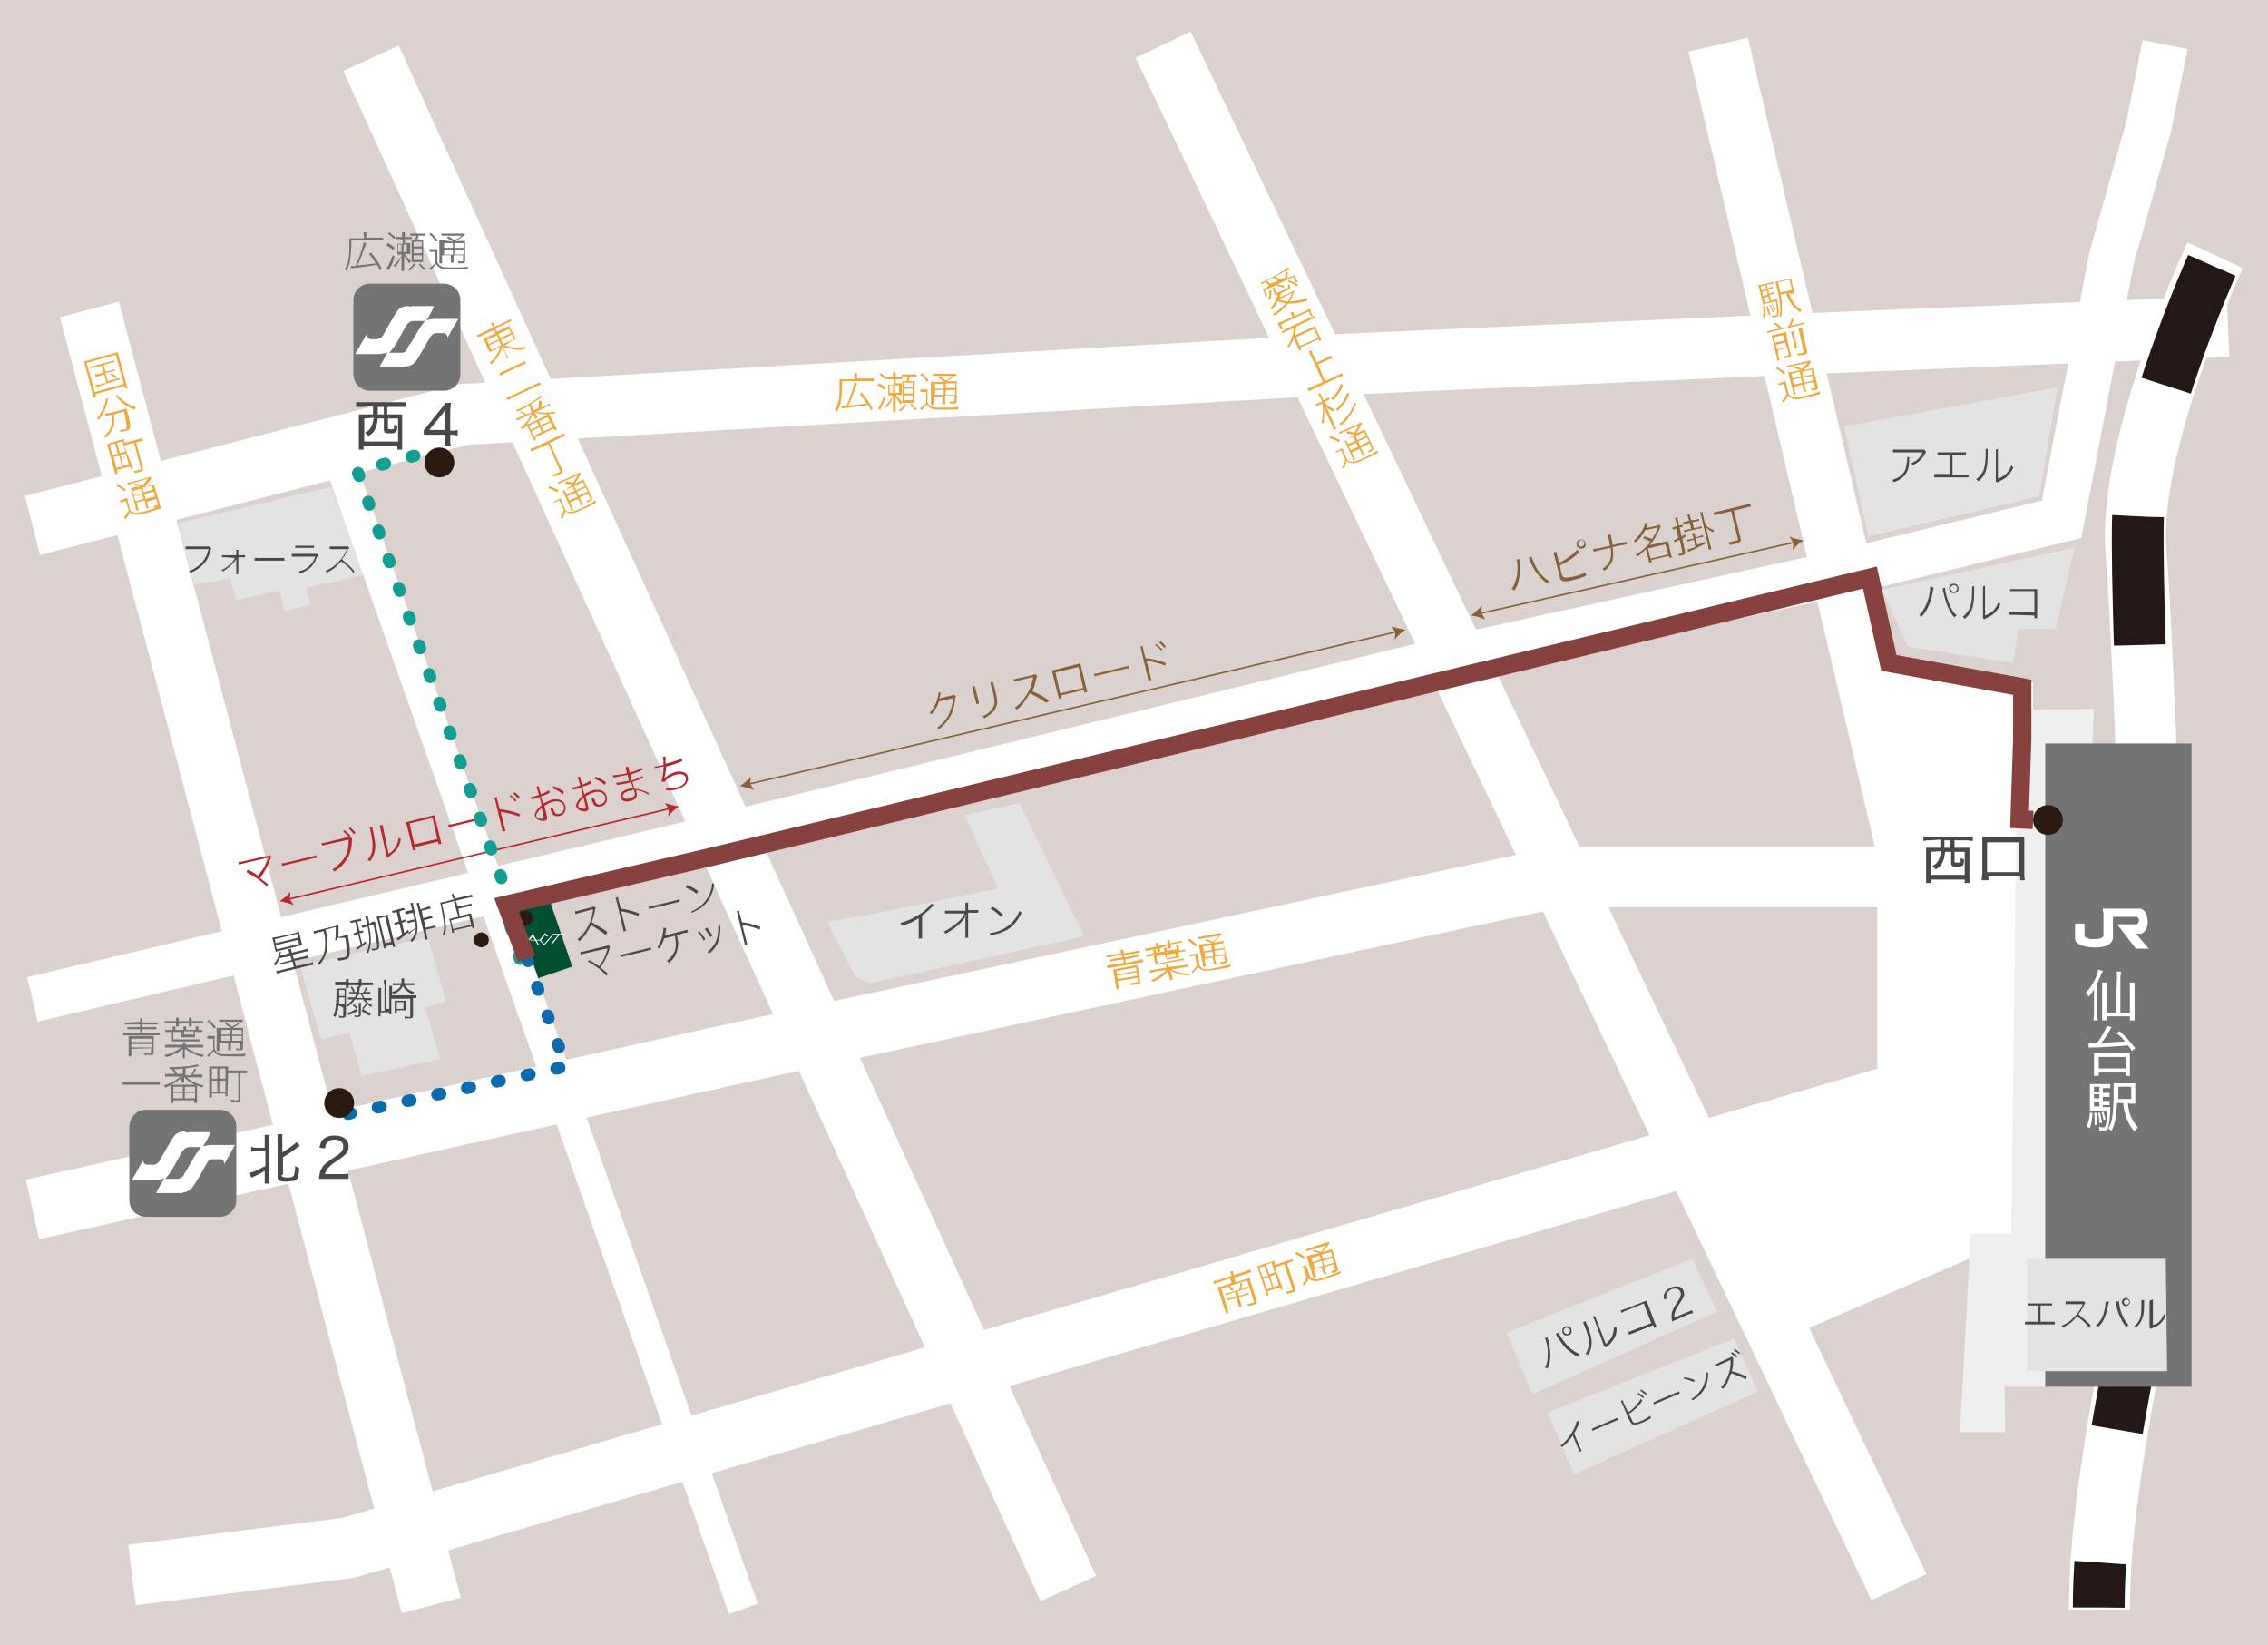 <?xml version="1.0" encoding="utf-8"?>
<!-- Generator: Adobe Illustrator 27.0.1, SVG Export Plug-In . SVG Version: 6.00 Build 0)  -->
<svg version="1.1" id="レイヤー_1" xmlns="http://www.w3.org/2000/svg" xmlns:xlink="http://www.w3.org/1999/xlink" x="0px"
	 y="0px" viewBox="0 0 335 243" style="enable-background:new 0 0 335 243;" xml:space="preserve">
<style type="text/css">
	.st0{fill:#DBD2CF;}
	.st1{fill:none;stroke:#FFFFFF;stroke-width:9;stroke-miterlimit:10;}
	.st2{fill:none;stroke:#FFFFFF;stroke-width:6.75;stroke-miterlimit:10;}
	.st3{fill:#FFFFFF;}
	.st4{fill:#F0EFEF;}
	.st5{fill:#004F32;}
	.st6{fill:none;stroke:#231815;stroke-width:7.65;stroke-miterlimit:10;stroke-dasharray:19,19.8;}
	.st7{fill:#747474;}
	.st8{fill:#2B1A0F;}
	.st9{fill:#494848;}
	.st10{fill:#E4E3E3;}
	.st11{fill:none;stroke:#FFFFFF;stroke-width:4.5;stroke-miterlimit:10;}
	.st12{fill:#876139;}
	.st13{fill:#B5282D;}
	.st14{fill:none;stroke:#B5282D;stroke-width:0.23;stroke-miterlimit:10;}
	.st15{fill:none;stroke:#876139;stroke-width:0.23;stroke-miterlimit:10;}
	.st16{fill:#EFA93F;}
	.st17{fill:none;stroke:#139E93;stroke-width:1.8;stroke-linecap:round;stroke-miterlimit:10;stroke-dasharray:0,0,0.45,4.05;}
	.st18{fill:none;stroke:#0D6BAD;stroke-width:1.8;stroke-linecap:round;stroke-miterlimit:10;stroke-dasharray:0,0,0.45,4.05;}
	.st19{fill:none;stroke:#87423F;stroke-width:2.7;stroke-miterlimit:10;}
</style>
<g id="_レイヤー_1">
	<rect class="st0" width="335" height="243"/>
</g>
<g id="_レイヤー_2">
	<g>
		<polyline class="st1" points="4.8,77.6 68.5,61.2 196.2,53.9 263.4,50.9 329.1,48.2 		"/>
		<polyline class="st2" points="4.8,147.6 98.3,125.5 215,97.1 272,84.6 304.5,76.7 311.9,38.1 317.4,18.6 319.8,6.6 		"/>
		<polygon class="st3" points="276.4,96.3 300.3,100.8 299.4,182.2 263.8,197.6 250.8,170.9 281.8,161.2 281.8,126.1 		"/>
		<polygon class="st4" points="309.3,104.7 298,104.8 297.1,182.2 291.1,182.2 289.5,211.5 296.2,211.5 296.1,204.8 304.8,204.8 		
			"/>
		
			<rect x="77.7" y="133.4" transform="matrix(0.947 -0.322 0.322 0.947 -40.38 33.298)" class="st5" width="5.3" height="10.4"/>
		<path class="st1" d="M327.2,37.7c0,0-13,27.8-11.7,43.8c1.3,16,3.6,80.6,2.7,95.4s-8.1,40.1-8.1,60.8"/>
		<path class="st6" d="M326.7,39.2c0,0-10.5,23.6-10.9,37.1c-0.5,16,3.4,85.7,2.5,100.6s-8.3,39.8-8.3,60.5"/>
		<rect x="302.1" y="109.8" class="st7" width="21.6" height="95"/>
		<path class="st3" d="M310.6,134.2C310.6,134.2,310.7,134.2,310.6,134.2c1.8,0,3.5,0,5.2,0c0.1,0,0.3,0,0.4,0
			c0.3,0.1,0.6,0.3,0.7,0.6c0.2,0.3,0.3,0.6,0.3,1c0.1,0.6,0,1.1-0.3,1.6c-0.1,0.2-0.4,0.4-0.6,0.5c-0.1,0-0.1,0-0.2,0
			c-0.2,0-0.4,0-0.6,0c0,0,0,0,0,0c0.6,0.7,1.2,1.4,1.9,2.2c0,0,0,0-0.1,0c-0.6,0-1.2,0-1.8,0c-0.1,0-0.1,0-0.1-0.1
			c-0.3-0.4-0.7-0.9-1-1.3c-0.5-0.7-1.1-1.4-1.6-2.1c0,0,0,0,0-0.1c0,0,0.1,0,0.1,0c0.9,0,1.7,0,2.6,0c0.2,0,0.3-0.1,0.4-0.3
			c0-0.2,0.1-0.4,0-0.5c-0.1-0.2-0.2-0.3-0.4-0.3c-1.1,0-2.3,0-3.4,0c0,0,0,0,0,0c0,0.1,0,0.2,0,0.3c0,0.6,0,1.1,0,1.6
			c0,0.4,0,0.8,0,1.2c0,0.3-0.2,0.6-0.4,0.8c-0.3,0.3-0.6,0.4-1,0.5c-0.5,0.1-1.1,0.2-1.7,0.1c-0.5,0-0.9-0.1-1.3-0.2
			c-0.3-0.1-0.6-0.2-0.8-0.4c-0.3-0.2-0.5-0.6-0.4-1c0-0.6,0-1.3,0-1.9c0,0,0,0,0,0h1.4c0,0,0,0.1,0,0.1c0,0.5,0,1.1,0,1.6
			c0,0.2,0.1,0.3,0.3,0.4c0.2,0.1,0.5,0.2,0.8,0.2c0.4,0,0.8,0,1.2-0.1c0.1,0,0.2-0.1,0.2-0.1c0.2-0.1,0.3-0.2,0.3-0.4
			c0-0.3,0-0.6,0-0.9c0-0.8,0-1.7,0-2.5C310.6,134.6,310.6,134.4,310.6,134.2C310.6,134.2,310.6,134.2,310.6,134.2L310.6,134.2z"/>
		<g>
			<path class="st3" d="M309.8,149.8c0,0.4,0,0.7,0.1,0.9h-0.7c0-0.3,0.1-0.5,0.1-1v-2.6c0-0.3,0-0.5,0-1c-0.3,0.5-0.5,0.8-0.8,1.1
				c-0.1-0.2-0.2-0.4-0.4-0.6c0.6-0.6,1.1-1.4,1.5-2.3c0.2-0.4,0.3-0.8,0.3-1.1l0.7,0.2c0,0.1-0.1,0.2-0.2,0.4
				c-0.2,0.5-0.4,0.9-0.6,1.4L309.8,149.8L309.8,149.8z M312.7,144.3c0-0.3,0-0.6-0.1-0.8h0.7c0,0.3-0.1,0.5-0.1,0.8v5.3h1.4v-3.7
				c0-0.3,0-0.5,0-0.8h0.7c0,0.3,0,0.5,0,0.8v4.1c0,0.3,0,0.5,0,0.7h-0.7v-0.6h-3.4v0.6h-0.7c0-0.2,0-0.4,0-0.7v-4.1
				c0-0.3,0-0.5,0-0.8h0.7c0,0.2,0,0.5,0,0.8v3.7h1.3L312.7,144.3L312.7,144.3z"/>
			<path class="st3" d="M308.5,154.1c0.2,0,0.4,0,0.7,0c0,0,0.5,0,0.5,0c0.7-0.9,1.3-2,1.5-2.6l0.7,0.2c0,0,0,0-0.3,0.5
				c-0.3,0.6-0.7,1.2-1.2,1.8c2.1-0.1,2.3-0.1,3.5-0.2c-0.5-0.6-0.7-0.8-1.3-1.2l0.5-0.3c0.9,0.8,1.4,1.4,2.3,2.5l-0.5,0.4
				c-0.3-0.4-0.4-0.6-0.6-0.8c-1.1,0.1-1.4,0.1-2.8,0.2c-0.7,0-1.1,0.1-1.8,0.1c-0.1,0-0.4,0-0.8,0c-0.1,0-0.2,0-0.4,0L308.5,154.1
				L308.5,154.1z M309.3,158.9c0-0.3,0-0.5,0-0.8v-1.9c0-0.2,0-0.5,0-0.7c0.2,0,0.4,0,0.7,0h3.9c0.3,0,0.5,0,0.7,0
				c0,0.2,0,0.4,0,0.7v1.9c0,0.3,0,0.6,0,0.8H314v-0.5h-4v0.5H309.3L309.3,158.9z M310,157.8h4v-1.7h-4V157.8z"/>
			<path class="st3" d="M309.1,164.4c-0.1,1.1-0.2,1.6-0.4,2.2l-0.5-0.2c0.3-0.7,0.4-1.1,0.5-2.1L309.1,164.4L309.1,164.4z
				 M310.6,163.5h0.4c0.4,0,0.6,0,0.7,0c0,0.1,0,0.1,0,0.3c0,1.2-0.2,2.2-0.3,2.7c-0.1,0.4-0.3,0.5-0.8,0.5c-0.1,0-0.3,0-0.5,0v-0.1
				c0-0.1,0-0.3-0.1-0.5c0.3,0.1,0.5,0.1,0.7,0.1c0.2,0,0.3-0.1,0.4-0.6c0.1-0.5,0.1-1.1,0.1-1.8h-1.7c-0.3,0-0.5,0-0.8,0
				c0-0.2,0-0.4,0-0.8v-2.3c0-0.5,0-0.7,0-0.9c0.2,0,0.5,0,0.9,0h1.3c0.4,0,0.6,0,0.8,0v0.6c-0.2,0-0.4,0-0.7,0h-0.4v0.7h0.3
				c0.3,0,0.5,0,0.7,0v0.6c-0.2,0-0.4,0-0.7,0h-0.3v0.6h0.3c0.3,0,0.5,0,0.7,0v0.6c-0.2,0-0.4,0-0.7,0h-0.3L310.6,163.5L310.6,163.5
				z M310.1,160.5h-0.8v0.7h0.8V160.5z M310.1,161.6h-0.8v0.6h0.8V161.6z M309.3,162.7v0.7h0.8v-0.7H309.3z M309.7,164.3
				c0.1,0.8,0.1,1.1,0.1,1.8l-0.4,0.1c0-0.2,0-0.3,0-0.5c0-0.5,0-0.8-0.1-1.3L309.7,164.3L309.7,164.3z M310.2,164.3
				c0.1,0.5,0.2,0.9,0.3,1.5l-0.4,0.1c0-0.6-0.1-1-0.2-1.5L310.2,164.3L310.2,164.3z M310.7,164.2c0.1,0.4,0.2,0.6,0.3,1.1l-0.3,0.1
				c-0.1-0.5-0.1-0.7-0.3-1.1L310.7,164.2L310.7,164.2z M314.3,162.9c0.1,0.9,0.2,1.5,0.5,2.1c0.3,0.6,0.6,1.1,1,1.5
				c-0.2,0.2-0.3,0.3-0.5,0.6c-0.6-0.6-0.9-1.2-1.2-2c-0.2-0.6-0.4-1.2-0.5-2.2h-0.9c-0.1,2-0.3,3.1-0.8,4.1
				c-0.2-0.2-0.3-0.2-0.5-0.3c0.6-1,0.8-2.2,0.8-5.7c0-0.5,0-0.7,0-1c0.2,0,0.5,0,0.9,0h1.4c0.4,0,0.6,0,0.9,0c0,0.2,0,0.4,0,0.9
				v1.2c0,0.4,0,0.7,0,0.9c-0.1,0-0.4,0-0.8,0L314.3,162.9L314.3,162.9z M314.8,162.3v-1.8h-1.9v0.4c0,0.3,0,0.5,0,0.7
				c0,0.3,0,0.5,0,0.7H314.8L314.8,162.3z"/>
		</g>
		<circle class="st8" cx="302.5" cy="121.1" r="2.2"/>
		<line class="st1" x1="54.8" y1="8.6" x2="157.8" y2="234.6"/>
		<line class="st1" x1="171.8" y1="6.6" x2="280.5" y2="234.4"/>
		<polyline class="st1" points="4.8,178.6 111.7,154.9 230.2,129.5 293.9,129.5 		"/>
		<polyline class="st1" points="253.8,6.6 281.8,126.1 281.8,161.2 51.4,228.6 19.5,232.6 		"/>
		<g>
			<path class="st9" d="M285,124.1c-0.3,0-0.6,0-0.9,0.1v-0.7c0.2,0,0.5,0.1,0.9,0.1h5.5c0.4,0,0.6,0,0.9-0.1v0.7
				c-0.3,0-0.5-0.1-0.9-0.1h-1.8v1.1h1.2c0.4,0,0.7,0,1,0c0,0.3,0,0.6,0,1v3.2c0,0.5,0,0.8,0,1h-0.7v-0.5h-5v0.5h-0.7
				c0-0.3,0-0.5,0-1v-3.2c0-0.4,0-0.7,0-1c0.2,0,0.5,0,1,0h1.1c0-0.3,0-0.4,0-0.7v-0.5L285,124.1L285,124.1z M285.2,125.8v3.4h5
				v-3.4h-1.5v1.4c0,0.2,0.1,0.2,0.4,0.2c0.4,0,0.5,0,0.5-0.1c0-0.1,0-0.2,0-0.6c0.2,0.1,0.3,0.2,0.5,0.2c0,0.6-0.1,0.7-0.1,0.8
				c-0.1,0.2-0.4,0.3-0.9,0.3c-0.7,0-0.9-0.1-0.9-0.6v-1.6h-0.9c-0.1,0.9-0.2,1.3-0.5,1.8c-0.2,0.3-0.4,0.5-0.9,0.8
				c-0.2-0.2-0.2-0.3-0.5-0.5c0.5-0.2,0.7-0.5,0.9-0.8c0.2-0.4,0.3-0.8,0.4-1.4L285.2,125.8L285.2,125.8z M287.2,124.5
				c0,0.3,0,0.4,0,0.7h0.9v-1.1h-0.9L287.2,124.5L287.2,124.5z"/>
			<path class="st9" d="M292.7,130c0-0.3,0.1-0.6,0.1-1v-4.5c0-0.4,0-0.6,0-0.9c0.3,0,0.5,0,0.9,0h4.4c0.4,0,0.6,0,0.9,0
				c0,0.3,0,0.5,0,0.9v4.5c0,0.4,0,0.7,0.1,1h-0.7v-0.6h-4.7v0.6H292.7L292.7,130z M293.5,128.8h4.7v-4.4h-4.7V128.8z"/>
		</g>
		<polygon class="st10" points="278,87.1 306.4,80.9 303.6,92.9 298.2,92.9 297.3,97.9 281.8,95.5 		"/>
		<g>
			<path class="st9" d="M285.6,86.8c0,0.1,0,0.2-0.1,0.4c-0.1,0.9-0.3,1.6-0.6,2.2c-0.3,0.7-0.6,1.2-1.1,1.7
				c-0.1-0.1-0.2-0.2-0.3-0.3c0.4-0.4,0.7-0.8,1-1.5c0.4-0.8,0.6-1.9,0.6-2.7L285.6,86.8L285.6,86.8z M287.3,86.8
				c0,0.3,0.1,1,0.3,1.5c0.2,0.7,0.4,1.2,0.7,1.7c0.2,0.4,0.4,0.6,0.7,0.9c-0.1,0.1-0.2,0.1-0.3,0.3c-0.4-0.4-0.7-0.9-1-1.6
				c-0.3-0.7-0.5-1.5-0.7-2.3c0-0.2,0-0.3-0.1-0.4L287.3,86.8L287.3,86.8z M289.3,86.9c0,0.4-0.3,0.7-0.7,0.7s-0.7-0.3-0.7-0.7
				s0.3-0.7,0.7-0.7S289.3,86.6,289.3,86.9z M288.1,86.9c0,0.2,0.2,0.5,0.5,0.5s0.5-0.2,0.5-0.5s-0.2-0.5-0.5-0.5
				S288.1,86.7,288.1,86.9z"/>
			<path class="st9" d="M291.6,86.6c0,0.1,0,0.3,0,0.5c0,1.7-0.1,2.2-0.3,2.8c-0.2,0.6-0.5,1-1.1,1.5c-0.1-0.1-0.1-0.2-0.3-0.3
				c0.5-0.4,0.9-0.9,1.1-1.4c0.2-0.6,0.3-1.4,0.3-2.7c0-0.2,0-0.3,0-0.4L291.6,86.6L291.6,86.6z M293.2,86.5c0,0.1,0,0.2,0,0.5
				l0,3.9c0.5-0.2,0.9-0.4,1.2-0.7c0.4-0.4,0.6-0.8,0.8-1.3c0.1,0.2,0.1,0.2,0.3,0.3c-0.3,0.7-0.7,1.2-1.2,1.6
				c-0.3,0.2-0.5,0.3-0.9,0.5c-0.1,0-0.1,0.1-0.2,0.1c-0.1,0-0.1,0-0.1,0.1l-0.2-0.2c0-0.1,0-0.1,0-0.4l0-3.7c0-0.3,0-0.4,0-0.6
				L293.2,86.5L293.2,86.5z"/>
			<path class="st9" d="M297.5,90.8c-0.3,0-0.6,0-0.7,0v-0.4c0.2,0,0.3,0,0.7,0h3v-3.1h-2.9c-0.4,0-0.5,0-0.7,0V87
				c0.2,0,0.3,0,0.7,0h3c0.1,0,0.2,0,0.3,0c0,0.2,0,0.3,0,0.5v3.2c0,0.3,0,0.5,0,0.6h-0.4v-0.4L297.5,90.8L297.5,90.8z"/>
		</g>
		<polygon class="st10" points="272.4,63 276,79.2 301.2,73.3 303.9,57.2 		"/>
		<g>
			<path class="st9" d="M282,67.5c0,0.1,0,0.1,0,0.3c0,1-0.1,1.5-0.4,2c-0.2,0.4-0.5,0.7-1,1c-0.3,0.2-0.5,0.3-0.9,0.4
				c-0.1-0.2-0.1-0.2-0.2-0.3c0.5-0.2,0.8-0.3,1.2-0.6c0.5-0.4,0.8-0.9,0.9-1.6c0-0.3,0.1-0.6,0.1-0.9c0-0.2,0-0.2,0-0.3L282,67.5
				L282,67.5z M284.5,66.7c0,0.1-0.1,0.1-0.1,0.2c-0.4,0.8-1,1.4-1.9,1.8c-0.1-0.2-0.1-0.2-0.2-0.3c0.5-0.2,0.7-0.3,1-0.6
				c0.3-0.3,0.5-0.6,0.7-1h-3.7c-0.3,0-0.5,0-0.7,0v-0.4c0.2,0,0.4,0,0.7,0h3.4c0.3,0,0.4,0,0.5,0L284.5,66.7L284.5,66.7z"/>
			<path class="st9" d="M288.4,70.1h1.7c0.4,0,0.5,0,0.7,0v0.4c-0.2,0-0.4,0-0.7,0h-3.7c-0.3,0-0.5,0-0.7,0V70c0.2,0,0.4,0,0.7,0
				h1.6v-2.8h-1.1c-0.3,0-0.5,0-0.7,0v-0.4c0.2,0,0.4,0,0.7,0h2.8c0.3,0,0.5,0,0.7,0v0.4c-0.2,0-0.4,0-0.7,0h-1.3L288.4,70.1
				L288.4,70.1z"/>
			<path class="st9" d="M293.6,66.3c0,0.1,0,0.3,0,0.5c0,1.7-0.1,2.2-0.3,2.8c-0.2,0.6-0.5,1-1.1,1.5c-0.1-0.1-0.1-0.2-0.3-0.3
				c0.5-0.4,0.9-0.9,1.1-1.4c0.2-0.6,0.3-1.4,0.3-2.7c0-0.2,0-0.3,0-0.4L293.6,66.3L293.6,66.3z M295.1,66.3c0,0.1,0,0.2,0,0.5
				l0,3.9c0.5-0.2,0.9-0.4,1.2-0.7c0.4-0.4,0.6-0.8,0.8-1.3c0.1,0.2,0.1,0.2,0.3,0.3c-0.3,0.7-0.7,1.2-1.2,1.6
				c-0.3,0.2-0.5,0.3-0.9,0.5c-0.1,0-0.1,0.1-0.2,0.1c-0.1,0-0.1,0-0.1,0.1l-0.2-0.2c0-0.1,0-0.1,0-0.4l0-3.7c0-0.3,0-0.5,0-0.6
				L295.1,66.3L295.1,66.3z"/>
		</g>
		<polygon class="st10" points="299.4,185.9 319.9,185.9 320.1,202.5 299.4,202.5 		"/>
		<g>
			<path class="st9" d="M301.4,195.2h1.5c0.3,0,0.4,0,0.6,0v0.4c-0.2,0-0.3,0-0.6,0h-3.2c-0.3,0-0.4,0-0.6,0v-0.4c0.2,0,0.3,0,0.6,0
				h1.4v-2.4h-1c-0.3,0-0.4,0-0.6,0v-0.3c0.2,0,0.3,0,0.6,0h2.4c0.3,0,0.4,0,0.6,0v0.3c-0.2,0-0.3,0-0.6,0h-1.1L301.4,195.2
				L301.4,195.2z"/>
			<path class="st9" d="M308.6,196.1c-0.4-0.6-1-1.1-1.8-1.7c-0.4,0.4-0.6,0.7-1,1c-0.4,0.3-0.7,0.4-1.1,0.7
				c-0.1-0.1-0.1-0.2-0.2-0.3c0.4-0.2,0.7-0.3,1.1-0.6c0.9-0.7,1.6-1.5,2-2.5c0,0,0-0.1,0-0.1c0,0-0.1,0-0.1,0l-1.9,0
				c-0.2,0-0.4,0-0.5,0v-0.4c0.1,0,0.2,0,0.4,0h0.1l1.9,0c0.2,0,0.2,0,0.3,0l0.2,0.2c0,0.1-0.1,0.1-0.1,0.2c-0.3,0.6-0.5,1-0.9,1.5
				c0.7,0.6,1.2,1,1.8,1.6L308.6,196.1L308.6,196.1z"/>
			<path class="st9" d="M311.5,192.2c0,0.1,0,0.1-0.1,0.4c-0.1,0.8-0.3,1.4-0.5,1.9c-0.2,0.6-0.5,1-1,1.5c-0.1-0.1-0.1-0.2-0.3-0.2
				c0.4-0.4,0.6-0.7,0.9-1.2c0.3-0.7,0.5-1.6,0.5-2.3L311.5,192.2L311.5,192.2z M313,192.2c0,0.3,0.1,0.8,0.2,1.3
				c0.2,0.6,0.4,1,0.6,1.4c0.2,0.3,0.4,0.5,0.6,0.8c-0.1,0.1-0.2,0.1-0.3,0.3c-0.4-0.4-0.6-0.8-0.9-1.4c-0.3-0.6-0.5-1.2-0.6-2
				c0-0.2,0-0.2-0.1-0.4L313,192.2L313,192.2z M314.6,192.3c0,0.3-0.3,0.6-0.6,0.6s-0.6-0.3-0.6-0.6s0.3-0.6,0.6-0.6
				S314.6,192,314.6,192.3z M313.7,192.3c0,0.2,0.2,0.4,0.4,0.4s0.4-0.2,0.4-0.4s-0.2-0.4-0.4-0.4S313.7,192.1,313.7,192.3z"/>
			<path class="st9" d="M316.7,192c0,0.1,0,0.2,0,0.4c0,1.4-0.1,1.9-0.3,2.4c-0.2,0.5-0.4,0.8-0.9,1.3c-0.1-0.1-0.1-0.1-0.3-0.2
				c0.5-0.4,0.7-0.7,0.9-1.2c0.2-0.5,0.2-1.2,0.2-2.3c0-0.2,0-0.3,0-0.4L316.7,192L316.7,192z M318,191.9c0,0.1,0,0.2,0,0.5l0,3.3
				c0.5-0.2,0.8-0.3,1-0.6c0.3-0.3,0.5-0.7,0.7-1.1c0.1,0.1,0.1,0.2,0.2,0.3c-0.3,0.6-0.6,1.1-1.1,1.4c-0.2,0.2-0.5,0.3-0.8,0.4
				c-0.1,0-0.1,0.1-0.2,0.1c-0.1,0-0.1,0-0.1,0.1l-0.2-0.2c0-0.1,0-0.1,0-0.3l0-3.2c0-0.2,0-0.4,0-0.5L318,191.9L318,191.9z"/>
		</g>
		<polygon class="st10" points="26.3,77.3 48.9,71.9 53.8,84.9 45.2,86.8 45.9,89.4 42,90.2 41.3,87.2 34.9,88.6 34,85.4 28.7,86.3 
					"/>
		<line class="st1" x1="13.2" y1="45.7" x2="63.7" y2="237.1"/>
		<line class="st11" x1="50.3" y1="68.6" x2="109.8" y2="237.6"/>
		<polygon class="st10" points="222.5,196.8 250,185.9 253.6,193.7 226.4,205.9 		"/>
		<g>
			<path class="st9" d="M228.6,197.5c0,0.1,0,0.2,0.1,0.4c0.2,0.9,0.3,1.6,0.3,2.2c0,0.7-0.1,1.4-0.4,2c-0.2-0.1-0.2-0.1-0.4-0.1
				c0.3-0.6,0.4-1,0.4-1.7c0.1-0.9-0.1-2-0.4-2.7L228.6,197.5L228.6,197.5z M230.2,196.8c0.1,0.3,0.5,0.9,0.8,1.3
				c0.4,0.5,0.8,1,1.3,1.3c0.4,0.3,0.6,0.4,1,0.6c-0.1,0.1-0.1,0.2-0.2,0.4c-0.6-0.3-1-0.6-1.6-1.1c-0.6-0.5-1-1.2-1.5-1.9
				c-0.1-0.2-0.1-0.3-0.2-0.4L230.2,196.8L230.2,196.8z M232.1,196.3c0.1,0.4,0,0.8-0.4,0.9c-0.4,0.1-0.8,0-0.9-0.4s0-0.8,0.4-0.9
				S232,195.9,232.1,196.3L232.1,196.3z M231,196.7c0.1,0.2,0.4,0.4,0.6,0.3c0.2-0.1,0.4-0.4,0.3-0.6c-0.1-0.2-0.4-0.4-0.6-0.3
				C231,196.2,230.9,196.5,231,196.7z"/>
			<path class="st9" d="M234.2,195.1c0,0.1,0.1,0.3,0.2,0.5c0.6,1.6,0.7,2,0.7,2.7c0,0.6-0.1,1.1-0.5,1.8c-0.1-0.1-0.2-0.1-0.4-0.1
				c0.3-0.6,0.5-1.1,0.5-1.7c0-0.6-0.2-1.4-0.7-2.6c-0.1-0.2-0.1-0.3-0.2-0.4L234.2,195.1L234.2,195.1z M235.6,194.4
				c0,0.1,0.1,0.2,0.2,0.5l1.4,3.6c0.4-0.4,0.7-0.7,0.9-1.1c0.2-0.5,0.3-1,0.3-1.5c0.1,0.1,0.2,0.1,0.4,0.2c0,0.8-0.2,1.4-0.6,1.9
				c-0.2,0.3-0.4,0.5-0.7,0.8c-0.1,0.1-0.1,0.1-0.2,0.1c-0.1,0.1-0.1,0.1-0.1,0.1l-0.3-0.2c0-0.1,0-0.1-0.1-0.4l-1.3-3.5
				c-0.1-0.2-0.2-0.4-0.2-0.5L235.6,194.4L235.6,194.4z"/>
			<path class="st9" d="M241.2,196.9c-0.3,0.1-0.5,0.2-0.6,0.2l-0.1-0.4c0.2,0,0.3-0.1,0.6-0.2l2.8-1.1l-1.1-2.9l-2.7,1.1
				c-0.3,0.1-0.4,0.2-0.6,0.3l-0.1-0.4c0.2,0,0.3-0.1,0.7-0.2l2.8-1.1c0.1,0,0.2-0.1,0.3-0.1c0.1,0.2,0.1,0.3,0.2,0.5l1.1,2.9
				c0.1,0.3,0.2,0.4,0.2,0.5l-0.4,0.1l-0.1-0.4L241.2,196.9L241.2,196.9z"/>
			<path class="st9" d="M247.6,194.9c-0.4,0.1-0.4,0.2-0.6,0.3c-0.1-0.5-0.1-0.6-0.1-0.8c0-0.4,0.1-0.8,0.3-1.2
				c0.1-0.2,0.3-0.5,0.6-1c0.3-0.4,0.4-0.6,0.4-0.8c0.1-0.2,0.1-0.4,0-0.6c-0.2-0.5-0.7-0.6-1.3-0.4c-0.4,0.2-0.6,0.4-0.7,0.7
				c-0.1,0.2-0.1,0.4,0,0.7l-0.4,0.1c-0.1-0.4-0.1-0.7,0.1-0.9c0.1-0.4,0.5-0.7,1-0.9c0.9-0.3,1.6-0.1,1.8,0.6
				c0.1,0.3,0.1,0.7-0.1,1c-0.1,0.2-0.2,0.3-0.7,1.1c-0.3,0.4-0.4,0.7-0.5,1c-0.1,0.3-0.1,0.5-0.1,0.8l1.9-0.8
				c0.3-0.1,0.4-0.2,0.7-0.3l0.2,0.4c-0.2,0.1-0.4,0.1-0.7,0.2L247.6,194.9L247.6,194.9z"/>
		</g>
		<g>
			<path class="st9" d="M31.2,81c0,0,0,0.1-0.1,0.3c-0.2,0.6-0.4,1.2-0.7,1.6c-0.3,0.4-0.8,0.9-1.3,1.2c-0.3,0.2-0.5,0.3-1,0.5
				c-0.1-0.2-0.1-0.2-0.2-0.3c0.5-0.1,0.8-0.3,1.2-0.6c0.9-0.6,1.4-1.4,1.7-2.6H28c-0.2,0-0.4,0-0.6,0v-0.4c0.2,0,0.3,0,0.6,0h2.7
				c0.2,0,0.2,0,0.3,0L31.2,81L31.2,81z"/>
			<path class="st9" d="M33.3,82.3c-0.2,0-0.4,0-0.5,0V82c0.1,0,0.2,0,0.5,0h1.6v-0.4c0-0.2,0-0.3,0-0.4h0.3c0,0.1,0,0.2,0,0.3v0.1
				l0,0.4h0.5c0.2,0,0.3,0,0.5,0v0.3c-0.1,0-0.3,0-0.5,0h-0.5l0,2.1c0,0.3,0,0.3,0,0.4h-0.3c0-0.1,0-0.2,0-0.4v-1.6
				c0-0.1,0-0.1,0-0.3h0c0,0,0,0,0,0c0,0.1-0.2,0.3-0.3,0.5c-0.5,0.5-1,1-1.7,1.4c-0.1-0.1-0.1-0.2-0.2-0.2c0.4-0.2,0.8-0.4,1.2-0.8
				c0.4-0.3,0.6-0.6,0.8-1L33.3,82.3L33.3,82.3z"/>
			<path class="st9" d="M37.6,82.4c0.2,0,0.2,0,0.6,0h3.2c0.4,0,0.4,0,0.6,0v0.4c-0.2,0-0.2,0-0.6,0h-3.2c-0.4,0-0.5,0-0.6,0V82.4z"
				/>
			<path class="st9" d="M43.1,81.8c0.2,0,0.3,0,0.6,0h2.8c0.2,0,0.2,0,0.3,0L47,82c0,0.1-0.1,0.1-0.2,0.3c-0.3,0.8-0.7,1.4-1.3,1.8
				c-0.4,0.3-0.7,0.4-1.2,0.6c0-0.1-0.1-0.2-0.2-0.3c0.4-0.1,0.6-0.2,0.9-0.3c0.5-0.3,0.9-0.7,1.2-1.1c0.1-0.2,0.2-0.4,0.4-0.8h-2.9
				c-0.3,0-0.4,0-0.6,0L43.1,81.8L43.1,81.8z M43.6,80.6c0.2,0,0.3,0,0.5,0h1.8c0.3,0,0.4,0,0.5,0v0.3c-0.2,0-0.3,0-0.5,0h-1.8
				c-0.3,0-0.4,0-0.5,0L43.6,80.6L43.6,80.6z"/>
			<path class="st9" d="M52.2,84.6c-0.4-0.6-1-1.1-1.8-1.7c-0.4,0.4-0.7,0.7-1,1c-0.4,0.3-0.7,0.4-1.1,0.7c-0.1-0.1-0.1-0.2-0.2-0.3
				c0.4-0.2,0.7-0.3,1.1-0.6c0.9-0.7,1.6-1.5,2-2.5c0,0,0-0.1,0-0.1c0,0-0.1,0-0.1,0l-1.9,0c-0.2,0-0.4,0-0.5,0v-0.4
				c0.2,0,0.2,0,0.4,0h0.1l1.9,0c0.2,0,0.2,0,0.3,0l0.2,0.2c0,0.1-0.1,0.1-0.2,0.2c-0.3,0.7-0.5,1-0.9,1.5c0.7,0.6,1.2,1,1.8,1.7
				C52.4,84.3,52.2,84.6,52.2,84.6z"/>
		</g>
		<polygon class="st10" points="44.3,142.6 63.2,138.4 65.9,147.9 62.8,148.8 65,156.4 53.4,158.9 51.6,152.5 47.4,153.5 		"/>
		<g>
			<path class="st9" d="M50,148.5c-0.1,0.9-0.2,1.3-0.5,1.7c-0.1-0.1-0.2-0.2-0.3-0.2c0.2-0.2,0.2-0.4,0.3-0.7
				c0.1-0.6,0.2-1.4,0.2-2.4c0-0.4,0-0.7,0-0.9c0.2,0,0.3,0,0.5,0h0.4c0.3,0,0.4,0,0.5,0c0,0.2,0,0.3,0,0.7v3.1
				c0,0.4-0.1,0.5-0.5,0.5c-0.2,0-0.3,0-0.5,0c0-0.1,0-0.2-0.1-0.3c0.2,0,0.4,0.1,0.5,0.1c0.2,0,0.2,0,0.2-0.2v-1.1L50,148.5
				L50,148.5z M51.1,145c0-0.2,0-0.3,0-0.4h0.4c0,0.1,0,0.2,0,0.4v0.1H53V145c0-0.2,0-0.3,0-0.4h0.4c0,0.1,0,0.2,0,0.4v0.1h1.1
				c0.3,0,0.4,0,0.6,0v0.4c-0.2,0-0.4,0-0.6,0h-1.1c0,0.1,0,0.2,0,0.2h-0.4c0-0.1,0-0.1,0-0.2h-1.5c0,0.2,0,0.3,0,0.4h-0.4
				c0-0.1,0-0.2,0-0.4h-1c-0.3,0-0.4,0-0.6,0V145c0.2,0,0.3,0,0.6,0L51.1,145C51.1,145.1,51.1,145,51.1,145z M50.9,148.2v-0.9h-0.8
				c0,0.3,0,0.5,0,0.9H50.9L50.9,148.2z M50.9,147.1v-0.9h-0.8v0.9H50.9z M51.6,146.5c0.2,0,0.3,0,0.6,0c-0.2-0.3-0.2-0.4-0.4-0.7
				l0.2-0.1c0.2,0.3,0.3,0.4,0.4,0.8h0.3c0.1-0.3,0.1-0.6,0.1-0.8l0.4,0c0,0.1-0.1,0.2-0.1,0.5c0,0.1,0,0.1-0.1,0.4h0.6
				c0.2-0.2,0.3-0.4,0.4-0.8l0.3,0.1c-0.2,0.3-0.3,0.5-0.4,0.6h0.2c0.3,0,0.5,0,0.6,0v0.3c-0.2,0-0.3,0-0.6,0h-0.6
				c0.1,0.2,0.2,0.4,0.3,0.6h0.5c0.3,0,0.5,0,0.6,0v0.3c-0.2,0-0.3,0-0.6,0h-0.3c0.3,0.4,0.6,0.6,1,0.8c-0.1,0.1-0.1,0.1-0.2,0.2
				c-0.5-0.3-0.9-0.7-1.2-1.1h-1.2c-0.3,0.5-0.6,0.8-1.1,1.1c-0.1-0.1-0.1-0.1-0.2-0.2c0.4-0.3,0.7-0.5,1-0.9H52c-0.3,0-0.5,0-0.6,0
				v-0.3c0.2,0,0.3,0,0.6,0h0.4c0.1-0.2,0.2-0.3,0.3-0.6h-0.5c-0.3,0-0.5,0-0.6,0L51.6,146.5L51.6,146.5z M52.8,149.3
				c-0.3,0.2-0.6,0.3-1,0.5c-0.2,0.1-0.2,0.1-0.3,0.1l-0.2-0.3c0.4-0.1,0.9-0.3,1.3-0.6L52.8,149.3L52.8,149.3z M52.3,148.3
				c0.2,0.2,0.3,0.3,0.5,0.5l-0.2,0.2c-0.1-0.2-0.2-0.3-0.5-0.5L52.3,148.3z M53.3,149.7c0,0.4-0.1,0.5-0.5,0.5c-0.1,0-0.1,0-0.4,0
				c0-0.1,0-0.2-0.1-0.3c0.2,0.1,0.4,0.1,0.5,0.1c0.1,0,0.2,0,0.2-0.2v-1.3c0-0.2,0-0.3,0-0.4h0.3c0,0.1,0,0.3,0,0.4L53.3,149.7
				L53.3,149.7z M53,146.8c-0.1,0.2-0.2,0.4-0.3,0.6h0.9c-0.1-0.2-0.2-0.4-0.3-0.6H53z M53.6,149c0.4,0.3,0.7,0.5,1.2,0.7
				c-0.1,0.1-0.1,0.2-0.2,0.3c-0.5-0.2-0.7-0.4-1.2-0.7L53.6,149L53.6,149z M54.2,148.4c-0.2,0.2-0.3,0.4-0.5,0.6l-0.2-0.1
				c0.2-0.2,0.3-0.3,0.5-0.6L54.2,148.4z"/>
			<path class="st9" d="M56.7,145.3c0-0.2,0-0.4,0-0.6H57c0,0.2,0,0.4,0,0.6v3.7h0.5v-2.8c0-0.2,0-0.4,0-0.6h0.4c0,0.2,0,0.4,0,0.6
				v0.8h3c0.3,0,0.5,0,0.6,0v0.4c-0.2,0-0.3,0-0.5,0v2.6c0,0.3-0.1,0.4-0.6,0.4c-0.2,0-0.4,0-0.6,0c0-0.1,0-0.2-0.1-0.3
				c0.2,0,0.5,0.1,0.7,0.1s0.2,0,0.2-0.2v-2.5h-2.8v1.6c0,0.3,0,0.6,0,0.7h-0.3v-0.3h-1.3v0.6h-0.3c0-0.2,0-0.4,0-0.6v-3
				c0-0.2,0-0.4,0-0.6h0.4c0,0.2,0,0.4,0,0.6v2.8h0.5V145.3L56.7,145.3z M59.8,145.5c0.2,0.3,0.3,0.4,0.5,0.6
				c0.3,0.2,0.5,0.3,0.9,0.4c-0.1,0.1-0.1,0.2-0.2,0.3c-0.4-0.1-0.6-0.2-0.8-0.4c-0.3-0.2-0.5-0.4-0.7-0.8c-0.1,0.2-0.2,0.4-0.4,0.6
				c-0.2,0.2-0.5,0.4-1,0.6c0-0.1-0.1-0.1-0.2-0.3c0.8-0.2,1.1-0.5,1.3-1h-0.6c-0.2,0-0.4,0-0.6,0v-0.3c0.2,0,0.3,0,0.6,0h0.7
				c0-0.2,0-0.2,0-0.4c0-0.1,0-0.2,0-0.3h0.4c0,0,0,0.1,0,0.3c0,0.1,0,0.2,0,0.4h0.9c0.3,0,0.5,0,0.6,0v0.3c-0.2,0-0.4,0-0.6,0
				L59.8,145.5L59.8,145.5z M59.9,148.7c0,0.2,0,0.4,0,0.5c-0.2,0-0.3,0-0.5,0h-0.8v0.4h-0.3c0-0.1,0-0.3,0-0.5v-0.8
				c0-0.2,0-0.4,0-0.5c0.1,0,0.3,0,0.5,0h0.6c0.2,0,0.4,0,0.5,0c0,0.1,0,0.3,0,0.5L59.9,148.7L59.9,148.7z M58.6,149h1V148h-1V149z"
				/>
		</g>
		<path class="st10" d="M122.2,136.1c1.9,0,25.2-4.9,25.2-4.9l-4.9-10.8l8.1-1.8l9.5,19.7l-31.6,6.9l-2.2-1L122.2,136.1z"/>
		<g>
			<path class="st9" d="M138,133.6c-0.1,0.1-0.1,0.1-0.3,0.3c-0.4,0.4-0.9,0.9-1.5,1.3v2.7c0,0.4,0,0.5,0,0.7h-0.5
				c0-0.2,0-0.3,0-0.6v-2.4c-0.8,0.5-1.3,0.8-2.5,1.1c-0.1-0.2-0.1-0.2-0.2-0.4c1.2-0.3,2.3-0.9,3.3-1.6c0.6-0.5,1-0.8,1.2-1.2
				L138,133.6z"/>
			<path class="st9" d="M142.8,135c-0.1,0.2-0.2,0.4-0.4,0.7c-0.4,0.5-0.9,1-1.6,1.5c-0.3,0.2-0.6,0.4-1.1,0.7
				c-0.1-0.1-0.1-0.2-0.3-0.3c0.8-0.4,1.5-0.9,2.2-1.5c0.4-0.4,0.7-0.8,0.9-1.2h-2.2c-0.4,0-0.5,0-0.7,0v-0.4c0.2,0,0.3,0,0.7,0h2.3
				v-0.7c0-0.2,0-0.4,0-0.5h0.4c0,0.1,0,0.2,0,0.3v0.8h0.9c0.3,0,0.4,0,0.6,0v0.4c-0.1,0-0.2,0-0.5,0h-1l0,3.1c0,0.3,0,0.4,0,0.6
				h-0.4c0-0.2,0-0.2,0-0.4v-0.2l0-2.4v-0.1C142.8,135.4,142.8,135.3,142.8,135L142.8,135L142.8,135z"/>
			<path class="st9" d="M146.2,137.8c0.4,0,1.2-0.2,1.8-0.5c1.2-0.6,2.1-1.5,2.6-2.8c0.1,0.2,0.2,0.2,0.3,0.3
				c-0.6,1.2-1.3,2.1-2.3,2.6c-0.6,0.3-1.1,0.5-2.1,0.7c-0.1,0-0.1,0-0.2,0.1L146.2,137.8L146.2,137.8z M146.6,133.9
				c0.7,0.4,1.1,0.7,1.5,1.2l-0.3,0.3c-0.4-0.5-0.9-0.9-1.5-1.2L146.6,133.9L146.6,133.9z"/>
		</g>
		<g>
			<path class="st12" d="M224.5,82.6c0,0.1,0,0.2,0,0.4c0.1,0.9,0.1,1.6-0.1,2.3c-0.1,0.7-0.3,1.3-0.7,1.9c-0.2-0.1-0.2-0.1-0.4-0.2
				c0.3-0.5,0.5-1,0.7-1.7c0.2-0.9,0.2-2,0-2.7L224.5,82.6L224.5,82.6z M226.2,82.2c0.1,0.3,0.4,0.9,0.6,1.4
				c0.3,0.6,0.7,1.1,1.1,1.5c0.3,0.3,0.6,0.5,0.9,0.7c-0.1,0.1-0.1,0.2-0.2,0.4c-0.5-0.3-0.9-0.7-1.4-1.3c-0.5-0.6-0.9-1.3-1.2-2.1
				c-0.1-0.2-0.1-0.3-0.2-0.4L226.2,82.2L226.2,82.2z"/>
			<path class="st12" d="M230.3,83.1c0.6-0.2,1.2-0.7,1.8-1.1c0.4-0.3,0.7-0.6,0.8-0.8l0.4,0.3c-0.1,0.1-0.1,0.1-0.2,0.2
				c-0.8,0.8-1.6,1.3-2.7,1.8l0.2,1c0.1,0.4,0.2,0.6,0.3,0.7c0.1,0.1,0.3,0.1,0.5,0.1c0.2,0,0.5-0.1,0.8-0.1
				c0.4-0.1,0.9-0.2,1.4-0.4c0.2-0.1,0.4-0.1,0.6-0.2l0.1,0.4l-0.4,0.2c-0.5,0.2-1.2,0.4-1.7,0.5c-0.7,0.2-1.1,0.2-1.4,0.1
				c-0.2-0.1-0.3-0.2-0.4-0.5l-0.1-0.4l-0.7-2.8c-0.1-0.2-0.1-0.3-0.1-0.5l0.4-0.1c0,0.2,0,0.2,0.1,0.5L230.3,83.1L230.3,83.1z
				 M234.2,80.2c0.1,0.4-0.1,0.8-0.5,0.8c-0.4,0.1-0.8-0.1-0.8-0.5c-0.1-0.4,0.1-0.8,0.5-0.8C233.7,79.6,234.1,79.8,234.2,80.2z
				 M233.1,80.4c0.1,0.2,0.3,0.4,0.6,0.3c0.2-0.1,0.4-0.3,0.3-0.6s-0.3-0.4-0.6-0.3C233.2,80,233,80.2,233.1,80.4z"/>
			<path class="st12" d="M239.5,80.2c0.3-0.1,0.5-0.1,0.7-0.2l0.1,0.4c-0.2,0-0.4,0.1-0.7,0.1l-1.4,0.3c0.1,0.8,0.1,1.4,0,1.9
				c-0.2,0.6-0.6,1.1-1.2,1.6c-0.1-0.1-0.2-0.2-0.3-0.3c0.6-0.4,1.1-1,1.2-1.6c0.1-0.4,0.1-0.8,0-1.5l-1.8,0.4
				c-0.3,0.1-0.5,0.1-0.7,0.2l-0.1-0.4c0.2,0,0.4-0.1,0.7-0.1l1.8-0.4c0-0.2-0.1-0.2-0.1-0.6l-0.1-0.5c-0.1-0.2-0.1-0.4-0.1-0.5
				l0.4-0.1c0,0.1,0,0.3,0.1,0.5l0.1,0.5c0.1,0.3,0.1,0.5,0.1,0.6L239.5,80.2L239.5,80.2z"/>
			<path class="st12" d="M242.9,79.2c0.5,0.2,0.7,0.2,1.1,0.4c0.4-0.6,0.6-0.9,0.9-1.7l-1.9,0.4c-0.4,0.7-0.7,1.2-1.4,1.8
				c-0.1-0.1-0.1-0.1-0.3-0.2c0.6-0.5,0.9-1,1.3-1.6c0.2-0.5,0.4-0.8,0.4-1.1l0.4,0.1c0,0.1-0.1,0.3-0.2,0.6c-0.2,0.4,0,0.1-0.1,0.1
				l1.4-0.3c0.2-0.1,0.4-0.1,0.6-0.2l0.2,0.2c0,0.1-0.1,0.1-0.1,0.3c-0.4,0.9-0.9,1.8-1.5,2.5l2.3-0.5c0.2,0,0.3-0.1,0.4-0.1
				c0,0.2,0,0.3,0.1,0.5l0.3,1.4c0,0.2,0.1,0.4,0.2,0.5l-0.4,0.1l-0.1-0.3l-2.6,0.6l0.1,0.3l-0.4,0.1c0-0.2-0.1-0.4-0.1-0.5
				l-0.4-1.5c-0.4,0.4-0.7,0.7-1.2,1.1c-0.1-0.1-0.1-0.2-0.3-0.2c0.7-0.5,1.1-0.8,1.6-1.3c0.2-0.2,0.4-0.4,0.6-0.7
				c-0.4-0.2-0.6-0.3-1.1-0.5L242.9,79.2L242.9,79.2z M243.8,82.5l2.6-0.6l-0.4-1.5l-2.6,0.6L243.8,82.5z"/>
			<path class="st12" d="M247.5,78.1c-0.1,0-0.2,0.1-0.4,0.1l-0.1-0.3c0.1,0,0.2,0,0.4-0.1l0.3-0.1l-0.1-0.6
				c-0.1-0.3-0.1-0.4-0.2-0.6l0.4-0.1c0,0.2,0,0.3,0.1,0.6l0.1,0.6l0.1,0c0.2,0,0.3-0.1,0.4-0.1l0.1,0.3c-0.1,0-0.2,0-0.4,0.1
				l-0.1,0l0.3,1.4c0.1-0.1,0.2-0.2,0.5-0.4l0.1,0.3c-0.2,0.2-0.3,0.2-0.5,0.4l0.4,1.9c0.1,0.3,0,0.4-0.4,0.5
				c-0.1,0-0.3,0.1-0.5,0.1c0-0.1-0.1-0.2-0.1-0.3c0.2,0,0.4,0,0.5-0.1c0.1,0,0.1-0.1,0.1-0.2l-0.4-1.8c-0.2,0.1-0.2,0.2-0.4,0.2
				s-0.2,0.1-0.3,0.2l-0.2-0.3c0.2-0.1,0.3-0.1,0.7-0.4l-0.4-1.5L247.5,78.1L247.5,78.1z M250.4,76.8c0.2-0.1,0.4-0.1,0.5-0.2
				l0.1,0.3c-0.2,0-0.3,0.1-0.5,0.1l-0.5,0.1l0.2,0.9l0.6-0.1c0.3-0.1,0.4-0.1,0.5-0.2l0.1,0.3c-0.2,0-0.4,0.1-0.6,0.1l-1.4,0.3
				c-0.2,0.1-0.4,0.1-0.6,0.2l-0.1-0.3c0.1,0,0.3,0,0.6-0.1l0.5-0.1l-0.2-0.9l-0.4,0.1c-0.2,0.1-0.3,0.1-0.5,0.1l-0.1-0.3
				c0.1,0,0.3,0,0.5-0.1l0.4-0.1l-0.1-0.3c-0.1-0.3-0.1-0.5-0.2-0.6l0.4-0.1c0,0.2,0,0.3,0.1,0.6l0.1,0.3L250.4,76.8L250.4,76.8z
				 M251,79.2c0.3-0.1,0.4-0.1,0.5-0.2l0.1,0.3c-0.2,0-0.3,0-0.6,0.1l-0.5,0.1l0.2,1c0.6-0.3,0.7-0.3,1.1-0.5l0.1,0.3
				c-0.7,0.3-1.3,0.7-2.3,1.1c-0.1,0-0.1,0.1-0.2,0.1l-0.2-0.3c0.3-0.1,0.5-0.2,1.2-0.4l-0.2-1.1l-0.4,0.1c-0.2,0.1-0.4,0.1-0.5,0.2
				l-0.1-0.3c0.1,0,0.3,0,0.6-0.1l0.4-0.1l-0.1-0.2c-0.1-0.2-0.1-0.4-0.2-0.5l0.4-0.1c0,0.2,0,0.3,0.1,0.5l0.1,0.2L251,79.2
				L251,79.2z M252.6,80.4c0.1,0.3,0.1,0.5,0.2,0.7l-0.4,0.1c0-0.2-0.1-0.4-0.1-0.7l-1-4.2c-0.1-0.3-0.1-0.4-0.2-0.6l0.4-0.1
				c0,0.2,0,0.4,0.1,0.7l0.3,1.2c0.4,0.4,0.7,0.6,1.3,0.8c-0.1,0.1-0.1,0.2-0.1,0.3c-0.5-0.2-0.8-0.4-1.1-0.7L252.6,80.4L252.6,80.4
				z"/>
			<path class="st12" d="M258.5,74.4l0.1,0.4l-2.5,0.6l1,4.1c0.1,0.3,0,0.5-0.2,0.6c-0.2,0.1-0.6,0.2-1.3,0.4
				c-0.1-0.1-0.2-0.3-0.3-0.4c0.3-0.1,0.6-0.1,0.9-0.2c0.5-0.1,0.5-0.1,0.5-0.3l-1-4.1l-2.5,0.6l-0.1-0.4L258.5,74.4L258.5,74.4z"/>
		</g>
		<g>
			<path class="st12" d="M139,102.3c0,0.1-0.1,0.2-0.1,0.3c-0.1,0.4-0.1,0.5-0.2,0.6c0.1,0,0.1,0,0.2-0.1l1.7-0.4
				c0.2-0.1,0.2-0.1,0.3-0.1l0.3,0.2c0,0.1,0,0.1-0.1,0.2c0,0.7-0.2,1.4-0.4,2.1c-0.4,1-1.1,1.9-2,2.6c-0.1-0.1-0.2-0.2-0.3-0.2
				c0.8-0.6,1.4-1.2,1.8-2.1c0.3-0.7,0.5-1.5,0.6-2.3l-2.1,0.5c-0.2,0.7-0.6,1.3-1.1,1.9c-0.1-0.1-0.2-0.2-0.3-0.2
				c0.3-0.4,0.5-0.6,0.7-1c0.3-0.5,0.5-1.1,0.6-1.7c0-0.2,0-0.2,0-0.3L139,102.3L139,102.3z"/>
			<path class="st12" d="M144,101.3c0,0.2,0,0.2,0.1,0.5l0.4,1.6c0.1,0.3,0.1,0.3,0.1,0.5l-0.4,0.1c0-0.1,0-0.3-0.1-0.5l-0.4-1.6
				c-0.1-0.3-0.1-0.4-0.1-0.5L144,101.3L144,101.3z M146.7,100.7c0,0.1,0,0.2,0.1,0.5l0.2,0.7c0.2,1,0.3,1.5,0.3,1.9
				c-0.1,0.6-0.3,1.1-0.9,1.6c-0.3,0.2-0.5,0.4-1,0.7c-0.1-0.1-0.1-0.2-0.3-0.3c0.5-0.2,0.8-0.4,1.1-0.7c0.5-0.5,0.7-0.9,0.7-1.5
				c0-0.3-0.1-0.7-0.2-1.3l-0.1-0.3l-0.2-0.7c-0.1-0.4-0.1-0.4-0.1-0.5L146.7,100.7L146.7,100.7z"/>
			<path class="st12" d="M154.5,103.8c-0.6-0.5-1.5-1-2.4-1.4c-0.3,0.6-0.6,0.9-0.9,1.4c-0.3,0.4-0.6,0.7-1,1
				c-0.1-0.1-0.2-0.2-0.3-0.3c0.4-0.3,0.7-0.5,1.1-1c0.8-1,1.4-2.1,1.6-3.4c0,0,0-0.1,0-0.1c-0.1,0-0.1,0-0.1,0l-2.1,0.5
				c-0.3,0.1-0.4,0.1-0.6,0.2l-0.1-0.4c0.2,0,0.2,0,0.5-0.1c0.1,0,0.1,0,0.1,0l2.2-0.5c0.2-0.1,0.3-0.1,0.4-0.1l0.3,0.2
				c0,0.1-0.1,0.2-0.1,0.3c-0.2,0.8-0.3,1.3-0.6,2c1,0.4,1.7,0.8,2.5,1.4L154.5,103.8L154.5,103.8z"/>
			<path class="st12" d="M156.7,102.7l0.1,0.4l-0.4,0.1c0-0.1,0-0.3-0.1-0.4l-0.8-3.3c-0.1-0.3-0.1-0.3-0.1-0.5c0.1,0,0.2,0,0.5-0.1
				l3.2-0.8c0.3-0.1,0.3-0.1,0.5-0.1c0,0.2,0,0.2,0.1,0.5l0.8,3.3c0,0.2,0.1,0.3,0.1,0.4l-0.4,0.1l-0.1-0.4L156.7,102.7L156.7,102.7
				z M159.3,98.5l-3.4,0.8l0.7,3.1l3.4-0.8L159.3,98.5z"/>
			<path class="st12" d="M161.6,99.5c0.2,0,0.3,0,0.7-0.1l3.7-0.9c0.4-0.1,0.5-0.1,0.7-0.2l0.1,0.4c-0.2,0-0.3,0-0.7,0.1l-3.7,0.9
				c-0.4,0.1-0.5,0.1-0.7,0.2L161.6,99.5L161.6,99.5z"/>
			<path class="st12" d="M169.6,100.5c0-0.2,0-0.3-0.1-0.6l-0.9-3.8c-0.1-0.3-0.1-0.5-0.2-0.6l0.4-0.1c0,0.2,0,0.3,0.1,0.6l0.3,1.2
				c1,0.1,1.8,0.3,3,0.7l-0.1,0.4c-0.7-0.3-1.5-0.5-2.6-0.7c-0.1,0-0.1,0-0.2-0.1c0,0.1,0.1,0.2,0.1,0.3l0.5,2
				c0.1,0.3,0.1,0.5,0.2,0.6L169.6,100.5L169.6,100.5z M170.8,95.1c0.3,0.3,0.6,0.5,0.9,0.8l-0.2,0.2c-0.2-0.3-0.5-0.6-0.9-0.8
				L170.8,95.1z M171.4,94.7c0.3,0.2,0.6,0.5,0.8,0.8l-0.2,0.2c-0.3-0.3-0.5-0.6-0.8-0.8L171.4,94.7L171.4,94.7z"/>
		</g>
		<g>
			<path class="st13" d="M36.6,128.4c0.6,0.3,0.9,0.5,1.5,0.9c0.2-0.3,0.5-0.6,0.7-0.9c0.3-0.4,0.6-1.2,0.8-1.7
				c0.1-0.3,0.1-0.4,0-0.1c-0.1,0-0.1,0-0.2,0.1l-3.4,0.8c-0.3,0.1-0.5,0.1-0.7,0.2l-0.1-0.4c0.2,0,0.4,0,0.7-0.1l3.6-0.8
				c0.2,0,0.2-0.1,0.3-0.1l0.3,0.2c0,0.1-0.1,0.1-0.2,0.4c-0.4,1.1-0.9,2-1.5,2.8c0.3,0.2,0.6,0.4,1.2,0.9l-0.2,0.3
				c-0.8-0.8-1.9-1.5-3-2.1L36.6,128.4L36.6,128.4z"/>
			<path class="st13" d="M41.6,127.5c0.2,0,0.3,0,0.7-0.1l3.7-0.9c0.4-0.1,0.5-0.1,0.7-0.2l0.1,0.4c-0.2,0-0.3,0-0.7,0.1l-3.7,0.9
				c-0.4,0.1-0.5,0.1-0.7,0.2L41.6,127.5L41.6,127.5z"/>
			<path class="st13" d="M52,123.8c0,0.1,0,0.1,0,0.4c-0.1,1.2-0.3,2.1-0.9,2.9c-0.5,0.7-0.9,1.1-1.7,1.6c-0.1-0.1-0.2-0.2-0.3-0.3
				c0.5-0.3,0.8-0.6,1.2-1c0.9-0.9,1.2-1.9,1.2-3.4l-3.2,0.7c-0.3,0.1-0.5,0.1-0.7,0.2l-0.1-0.4c0.2,0,0.4,0,0.7-0.1l3.3-0.8
				c-0.2-0.3-0.5-0.5-0.8-0.8l0.2-0.2c0.3,0.3,0.6,0.5,0.9,0.8l-0.2,0.2L52,123.8L52,123.8z M51.7,122.2c0.3,0.2,0.6,0.5,0.8,0.8
				l-0.2,0.2c-0.3-0.3-0.5-0.6-0.8-0.8C51.5,122.4,51.7,122.2,51.7,122.2z"/>
			<path class="st13" d="M55,122.2c0,0.1,0,0.3,0.1,0.5c0.3,1.6,0.4,2.1,0.3,2.8c-0.1,0.6-0.3,1.1-0.7,1.7c-0.1-0.1-0.2-0.1-0.4-0.2
				c0.4-0.5,0.7-1,0.7-1.7c0.1-0.6,0-1.4-0.3-2.7c0-0.2-0.1-0.3-0.1-0.4L55,122.2L55,122.2z M56.5,121.8c0,0.1,0,0.2,0.1,0.5
				l0.8,3.8c0.5-0.3,0.8-0.6,1-1c0.3-0.4,0.4-0.9,0.5-1.4c0.1,0.1,0.2,0.2,0.3,0.2c-0.1,0.8-0.4,1.3-0.8,1.8
				c-0.2,0.2-0.5,0.4-0.8,0.7c-0.1,0.1-0.1,0.1-0.2,0.1c-0.1,0-0.1,0.1-0.1,0.1l-0.3-0.2c0-0.1,0-0.1,0-0.4l-0.8-3.6
				c-0.1-0.3-0.1-0.4-0.1-0.5L56.5,121.8L56.5,121.8z"/>
			<path class="st13" d="M61.3,125.1l0.1,0.4l-0.4,0.1c0-0.1,0-0.3-0.1-0.4l-0.8-3.3c-0.1-0.3-0.1-0.3-0.1-0.5c0.1,0,0.2,0,0.5-0.1
				l3.2-0.8c0.3-0.1,0.3-0.1,0.5-0.1c0,0.2,0,0.2,0.1,0.5l0.8,3.3c0,0.2,0.1,0.3,0.1,0.4l-0.4,0.1l-0.1-0.4L61.3,125.1L61.3,125.1z
				 M63.9,120.8l-3.4,0.8l0.7,3.1l3.4-0.8L63.9,120.8z"/>
			<path class="st13" d="M66.2,121.8c0.2,0,0.3,0,0.7-0.1l3.7-0.9c0.4-0.1,0.5-0.1,0.7-0.2l0.1,0.4c-0.2,0-0.3,0-0.7,0.1l-3.7,0.9
				c-0.4,0.1-0.5,0.1-0.7,0.2L66.2,121.8L66.2,121.8z"/>
			<path class="st13" d="M74.2,122.8c0-0.2,0-0.3-0.1-0.6l-0.9-3.8c-0.1-0.3-0.1-0.5-0.2-0.6l0.4-0.1c0,0.2,0,0.3,0.1,0.6l0.3,1.2
				c1,0.1,1.8,0.3,3,0.7l-0.1,0.4c-0.7-0.3-1.5-0.5-2.6-0.7c-0.1,0-0.2,0-0.2-0.1c0,0.1,0.1,0.2,0.1,0.3l0.5,2
				c0.1,0.3,0.1,0.5,0.2,0.6L74.2,122.8L74.2,122.8z M75.4,117.4c0.3,0.3,0.6,0.5,0.9,0.8l-0.2,0.2c-0.2-0.3-0.5-0.6-0.8-0.8
				L75.4,117.4z M76,117c0.3,0.2,0.6,0.5,0.8,0.8l-0.2,0.2c-0.3-0.3-0.5-0.6-0.8-0.8C75.8,117.2,76,117,76,117z"/>
			<path class="st13" d="M81.2,117.1c-0.1,0-0.1,0-0.2,0.1c-0.4,0.2-0.8,0.3-1.1,0.4l0.3,1.1c0.5-0.3,0.9-0.4,1.3-0.6
				c1-0.2,1.8,0.1,2,0.9c0.2,0.7-0.2,1.4-0.9,1.5c-0.4,0.1-0.8,0-1-0.3c-0.1-0.2-0.2-0.4-0.3-0.7c0,0,0,0,0-0.1
				c0.2-0.1,0.2-0.1,0.3-0.2c0,0.1,0,0.2,0.1,0.2c0.2,0.7,0.4,0.9,0.9,0.8c0.5-0.1,0.8-0.6,0.7-1.1c-0.1-0.6-0.8-0.9-1.6-0.7
				c-0.4,0.1-0.8,0.3-1.3,0.6l0.4,1.6c0.1,0.3,0,0.5-0.3,0.6c-0.3,0.1-0.7,0-1.1-0.2c-0.2-0.1-0.3-0.3-0.4-0.5c-0.1-0.4,0.3-1,1-1.6
				l-0.3-1.2c0,0-0.1,0-0.2,0.1c-0.1,0-0.2,0.1-0.4,0.1c-0.1,0-0.3,0.1-0.4,0.1c-0.1,0-0.1,0-0.1,0c0,0-0.1,0-0.1,0l-0.1-0.3
				c0.2,0,0.3,0,0.6-0.1c0,0,0.2-0.1,0.6-0.2l-0.2-0.7c-0.1-0.2-0.1-0.4-0.2-0.5l0.4-0.1c0,0.2,0,0.3,0.1,0.6l0.2,0.6
				c0.5-0.2,0.9-0.4,1.2-0.6L81.2,117.1L81.2,117.1z M80,119.3c-0.6,0.5-0.8,0.9-0.8,1.2c0,0.2,0.2,0.3,0.5,0.4c0.2,0,0.4,0.1,0.5,0
				c0.1,0,0.1-0.1,0.1-0.1c0,0,0-0.1,0-0.2L80,119.3L80,119.3z M83.1,117.3c-0.4-0.4-1-0.7-1.5-0.9l0.2-0.3c0.7,0.3,1,0.5,1.5,0.8
				C83.3,117.1,83.1,117.3,83.1,117.3z"/>
			<path class="st13" d="M87.3,115.7c-0.1,0-0.1,0-0.2,0.1c-0.4,0.2-0.8,0.3-1.1,0.4l0.3,1.1c0.5-0.3,0.9-0.4,1.3-0.6
				c1-0.2,1.8,0.1,2,0.9c0.2,0.7-0.2,1.4-0.9,1.5c-0.4,0.1-0.8,0-1-0.3c-0.1-0.2-0.2-0.4-0.3-0.7c0,0,0,0,0-0.1
				c0.2-0.1,0.2-0.1,0.3-0.2c0,0.1,0,0.2,0.1,0.2c0.2,0.7,0.4,0.9,0.9,0.8c0.5-0.1,0.8-0.6,0.7-1.1c-0.2-0.6-0.8-0.9-1.6-0.7
				c-0.4,0.1-0.8,0.3-1.3,0.6l0.4,1.6c0.1,0.3,0,0.5-0.3,0.6c-0.3,0.1-0.7,0-1.1-0.2c-0.2-0.1-0.3-0.3-0.4-0.5c-0.1-0.4,0.3-1,1-1.6
				l-0.3-1.2c0,0-0.1,0-0.2,0.1c-0.1,0-0.2,0.1-0.4,0.1c-0.1,0-0.3,0.1-0.4,0.1c-0.1,0-0.1,0-0.1,0s-0.1,0-0.1,0l-0.1-0.3
				c0.2,0,0.3,0,0.6-0.1c0,0,0.2-0.1,0.6-0.2l-0.2-0.7c-0.1-0.2-0.1-0.4-0.2-0.5l0.4-0.1c0,0.2,0,0.3,0.1,0.6l0.2,0.6
				c0.5-0.2,0.9-0.4,1.2-0.6L87.3,115.7L87.3,115.7z M86.2,117.8c-0.6,0.5-0.8,0.9-0.8,1.2c0,0.2,0.2,0.3,0.5,0.4
				c0.2,0,0.4,0.1,0.5,0c0.1,0,0.1-0.1,0.1-0.1c0,0,0-0.1,0-0.2L86.2,117.8L86.2,117.8z M89.3,115.9c-0.4-0.4-1-0.7-1.5-0.9l0.2-0.3
				c0.7,0.3,1,0.5,1.5,0.8C89.5,115.6,89.3,115.9,89.3,115.9z"/>
			<path class="st13" d="M95.9,117.4c-0.2-0.1-0.4-0.2-0.8-0.4c-0.2-0.1-0.6-0.2-1-0.3c-0.3-0.1-0.3-0.1-0.1,0c0.3,0.1,0,0-0.1,0
				c0.1,0.1,0.1,0.1,0.1,0.3c0.2,0.7-0.1,1.1-0.9,1.3c-0.8,0.2-1.3,0-1.4-0.6c-0.1-0.6,0.3-1,1.2-1.2c0.2-0.1,0.4-0.1,0.6-0.1
				c0-0.1-0.1-0.3-0.3-0.9c-0.2,0.1-0.5,0.1-0.7,0.2c-0.4,0.1-0.6,0.1-1.1,0.2c-0.1,0-0.1,0-0.2,0c0,0,0,0-0.1,0l-0.1-0.3
				c0.3,0,0.8-0.1,1.4-0.2c0.2,0,0.3-0.1,0.5-0.1c-0.1-0.5-0.2-0.8-0.2-0.9c-0.2,0.1-0.3,0.1-0.4,0.1c-0.4,0.1-1.1,0.2-1.5,0.3
				c-0.1,0-0.1,0-0.1,0c0,0-0.1,0-0.1,0l-0.1-0.3c0.3,0,0.9-0.1,1.6-0.2c0.2,0,0.3-0.1,0.5-0.1c-0.1-0.5-0.2-0.8-0.2-0.9l0.4-0.1
				c0,0.1,0.1,0.4,0.2,0.9c0.8-0.2,1.5-0.5,1.8-0.7l0.1,0.3c-0.1,0-0.2,0.1-0.4,0.2c-0.6,0.2-0.7,0.3-1.4,0.5
				c0.1,0.2,0.1,0.5,0.2,0.9c0.8-0.3,1.3-0.5,1.6-0.7l0.1,0.3c-0.1,0-0.1,0-0.3,0.1c-0.4,0.2-0.9,0.3-1.3,0.5c0.2,0.6,0.2,0.6,0.3,1
				c0.6,0,1.2,0.2,1.9,0.5c0.1,0.1,0.1,0.1,0.2,0.1L95.9,117.4L95.9,117.4z M92.9,116.8c-0.6,0.2-1,0.5-0.9,0.8
				c0.1,0.3,0.5,0.5,1,0.3c0.3-0.1,0.6-0.2,0.7-0.4c0.1-0.1,0.1-0.3,0-0.6c0-0.1-0.1-0.3-0.1-0.3C93.3,116.8,93.2,116.8,92.9,116.8
				L92.9,116.8z"/>
			<path class="st13" d="M96.7,113.2c0.3,0,0.7-0.1,1.2-0.2c0,0,0.1,0,0.1,0c0-0.5,0-0.9-0.1-1.2l0.4-0.1c0,0.1,0,0.2,0,0.4
				c0,0.4,0,0.5,0,0.7c1.2-0.3,2-0.6,2.4-0.8l0.1,0.4c-0.1,0-0.1,0-0.2,0.1c-0.8,0.3-1.3,0.5-2.2,0.7c0,0.7-0.2,1.5-0.3,1.8l0,0
				c0.3-0.4,1-0.8,1.7-1c0.9-0.2,1.7,0.1,1.8,0.7c0.1,0.4,0,0.7-0.3,1.1c-0.3,0.4-0.8,0.6-1.4,0.8c-0.5,0.1-1,0.2-1.5,0.1
				c0-0.1,0-0.1,0-0.1c0,0,0-0.1-0.1-0.2c0,0,0-0.1,0-0.1c0.5,0.1,1,0.1,1.6,0c1-0.2,1.5-0.8,1.4-1.4c-0.1-0.5-0.7-0.7-1.4-0.5
				c-0.5,0.1-1,0.4-1.4,0.7c-0.2,0.2-0.3,0.3-0.4,0.4l-0.4-0.1c0.2-0.5,0.3-1.4,0.3-2.2c-0.4,0.1-0.6,0.1-1.1,0.2
				c-0.1,0-0.2,0-0.2,0c0,0,0,0,0,0L96.7,113.2L96.7,113.2z"/>
		</g>
		<g>
			<line class="st14" x1="42.6" y1="132.8" x2="99" y2="119.4"/>
			<path class="st13" d="M41.3,133.1c0.7,0.1,1.5,0.3,2.1,0.6l-0.6-0.9l0.1-1.1C42.6,132.1,41.9,132.7,41.3,133.1L41.3,133.1z"/>
			<path class="st13" d="M100.3,119.1c-0.6,0.4-1.2,0.9-1.6,1.5l0.1-1.1l-0.6-0.9C98.8,118.8,99.6,119,100.3,119.1L100.3,119.1z"/>
		</g>
		<g>
			<line class="st15" x1="110.6" y1="115.8" x2="206.3" y2="93.3"/>
			<path class="st12" d="M109.3,116.1c0.7,0.1,1.5,0.3,2.1,0.6l-0.6-0.9l0.1-1.1C110.6,115.1,109.9,115.7,109.3,116.1z"/>
			<path class="st12" d="M207.6,93c-0.6,0.4-1.2,0.9-1.6,1.5l0.1-1.1l-0.6-0.9C206.1,92.7,206.9,92.9,207.6,93z"/>
		</g>
		<g>
			<line class="st15" x1="218.6" y1="90.6" x2="265" y2="80.1"/>
			<path class="st12" d="M217.3,90.9c0.7,0.1,1.5,0.3,2.1,0.6l-0.6-1l0.1-1.1C218.5,89.9,217.8,90.5,217.3,90.9z"/>
			<path class="st12" d="M266.4,79.8c-0.6,0.4-1.3,0.9-1.6,1.5l0.1-1.1l-0.6-1C264.8,79.5,265.7,79.7,266.4,79.8z"/>
		</g>
		<g>
			<path class="st9" d="M41.3,140.4c-0.3,0.1-0.5,0.1-0.6,0.2c0-0.1,0-0.3-0.1-0.5l-0.2-1c-0.1-0.2-0.1-0.4-0.2-0.6
				c0.2,0,0.4-0.1,0.6-0.1l2.8-0.6c0.2-0.1,0.4-0.1,0.6-0.2c0,0.1,0,0.3,0.1,0.5l0.2,1c0.1,0.3,0.1,0.4,0.2,0.5
				c-0.2,0-0.3,0.1-0.6,0.1L41.3,140.4L41.3,140.4z M41.3,141.5c-0.2,0.4-0.3,0.7-0.6,1.1c-0.1-0.1-0.2-0.1-0.3-0.2
				c0.5-0.5,0.8-1.1,0.8-1.8l0.3,0c-0.1,0.4-0.1,0.4-0.1,0.5l1.3-0.3l0-0.1c0-0.2-0.1-0.3-0.1-0.5l0.4-0.1c0,0.2,0,0.3,0.1,0.5
				l0,0.1l1.7-0.4c0.2-0.1,0.4-0.1,0.6-0.2l0.1,0.4c-0.2,0-0.4,0-0.6,0.1l-1.7,0.4l0.2,0.6l1.4-0.3c0.3-0.1,0.5-0.1,0.6-0.2l0.1,0.4
				c-0.2,0-0.4,0.1-0.6,0.1l-1.4,0.3l0.2,0.8l1.9-0.4c0.2-0.1,0.4-0.1,0.6-0.2l0.1,0.4c-0.2,0-0.4,0.1-0.6,0.1l-4.2,1
				c-0.2,0.1-0.4,0.1-0.6,0.2l-0.1-0.4c0.2,0,0.4,0,0.6-0.1l2-0.5l-0.2-0.8l-1.2,0.3c-0.2,0.1-0.4,0.1-0.5,0.2l-0.1-0.3
				c0.2,0,0.3,0,0.5-0.1l1.2-0.3l-0.2-0.6L41.3,141.5L41.3,141.5z M40.7,139.3l3.3-0.8l-0.1-0.6l-3.3,0.8L40.7,139.3z M40.9,140.2
				l3.3-0.8l-0.2-0.6l-3.3,0.8L40.9,140.2z"/>
			<path class="st9" d="M49.8,138.5c0,0.1,0,0.2,0,0.3l-0.3,0.1c0.1-0.7,0.1-1.2,0.1-2l-1.5,0.4c0.1,0.6,0.2,1,0.2,1.2
				c0.2,1.7-0.1,2.8-1.1,4c-0.1-0.1-0.2-0.1-0.3-0.2c0.4-0.4,0.6-0.7,0.8-1.1c0.3-0.7,0.4-1.5,0.3-2.6c0-0.4-0.1-0.6-0.2-1.1
				l-0.8,0.2c-0.3,0.1-0.4,0.1-0.6,0.2l-0.1-0.4c0.2,0,0.3,0,0.6-0.1l2.5-0.6c0.3-0.1,0.4-0.1,0.6-0.2c0,0.1,0,0.2,0,0.4
				c0,0.6,0,1,0,1.4l0.8-0.2c0.3-0.1,0.5-0.1,0.6-0.2c0,0.2,0,0.2,0.1,0.8c0.2,1,0.2,2,0.1,2.4c-0.1,0.3-0.2,0.4-0.6,0.5
				c-0.3,0.1-0.5,0.1-1,0.2c0-0.1-0.1-0.2-0.2-0.4c0.4,0,0.7-0.1,1-0.1c0.4-0.1,0.4-0.2,0.4-0.7c0-0.5,0-1.2-0.2-2.2L49.8,138.5
				L49.8,138.5z"/>
			<path class="st9" d="M52.3,136.2c-0.3,0.1-0.3,0.1-0.5,0.1l-0.1-0.3c0.2,0,0.3,0,0.5-0.1l0.6-0.1c0.2-0.1,0.3-0.1,0.5-0.1
				l0.1,0.3c-0.2,0-0.3,0-0.5,0.1l-0.1,0l0.3,1.4l0.2,0c0.2,0,0.2-0.1,0.3-0.1l0.1,0.3c-0.1,0-0.2,0-0.4,0.1l-0.2,0l0.4,1.6
				c0.2-0.1,0.3-0.2,0.5-0.4l0.1,0.3c-0.4,0.3-0.5,0.4-1.1,0.8c-0.1,0.1-0.2,0.1-0.2,0.2l-0.2-0.3c0.2-0.1,0.4-0.2,0.7-0.4l-0.4-1.7
				l-0.2,0.1c-0.1,0-0.3,0.1-0.4,0.1l-0.1-0.3c0.1,0,0.2,0,0.4-0.1l0.2-0.1l-0.3-1.4L52.3,136.2L52.3,136.2z M54.9,136.2
				c0.2-0.1,0.3-0.1,0.5-0.1c0,0.1,0.1,0.4,0.2,0.9c0.3,1.2,0.4,2.2,0.4,2.7c0,0.4-0.1,0.5-0.4,0.6c-0.2,0-0.4,0.1-0.6,0.1
				c0-0.1-0.1-0.2-0.1-0.3c0.2,0,0.5,0,0.6,0c0.2,0,0.2-0.1,0.2-0.4c0-0.5-0.2-1.4-0.5-3.1l-0.7,0.1c0,0.1,0,0.3,0.1,0.4
				c0.2,1.1,0.2,2,0.1,2.7c-0.1,0.4-0.2,0.7-0.3,1c-0.1-0.1-0.2-0.1-0.3-0.1c0.5-0.9,0.6-2,0.2-3.9l-0.3,0.1
				c-0.2,0.1-0.3,0.1-0.5,0.1l-0.1-0.3c0.2,0,0.3,0,0.5-0.1l0.3-0.1c0-0.3-0.1-0.5-0.1-0.6c-0.1-0.4-0.1-0.4-0.2-0.6l0.4-0.1
				c0,0.1,0.1,0.4,0.2,0.9c0.2,0.8,0,0.1,0.1,0.3L54.9,136.2L54.9,136.2z M57,140l-0.3,0.1c0-0.2-0.1-0.4-0.1-0.7l-0.8-3.4
				c-0.1-0.3-0.1-0.4-0.2-0.6c0.2,0,0.3-0.1,0.5-0.1l0.7-0.1c0.2,0,0.3-0.1,0.5-0.1c0,0.2,0,0.3,0.1,0.6l0.8,3.5
				c0.1,0.2,0.1,0.4,0.2,0.6l-0.3,0.1l-0.1-0.4l-0.9,0.2L57,140L57,140z M56.9,139.3l0.9-0.2l-0.9-3.7l-0.9,0.2L56.9,139.3z"/>
			<path class="st9" d="M58.5,134.7c-0.3,0.1-0.3,0.1-0.5,0.1l-0.1-0.3c0.2,0,0.3,0,0.5-0.1l0.8-0.2c0.2-0.1,0.3-0.1,0.5-0.1
				l0.1,0.3c-0.2,0-0.3,0-0.5,0.1l-0.3,0.1l0.3,1.4l0.2-0.1c0.2,0,0.2-0.1,0.4-0.1l0.1,0.3c-0.1,0-0.2,0-0.4,0.1l-0.2,0.1l0.3,1.5
				c0.2-0.2,0.3-0.2,0.6-0.5l0.1,0.3c-0.4,0.4-0.8,0.7-1.1,0.9c-0.3,0.3-0.4,0.3-0.5,0.4l-0.2-0.3c0.2-0.1,0.4-0.2,0.8-0.6l-0.4-1.6
				l-0.3,0.1c-0.2,0-0.3,0.1-0.4,0.1l-0.1-0.3c0.2,0,0.2,0,0.4-0.1l0.3-0.1l-0.3-1.4L58.5,134.7L58.5,134.7z M60.2,137.8
				c0.4-0.2,0.7-0.4,1.2-0.8c0-0.3,0-0.4-0.1-0.9l-0.6,0.1c-0.2,0.1-0.3,0.1-0.5,0.1l-0.1-0.3c0.2,0,0.3,0,0.5-0.1l0.6-0.1
				c0-0.1,0-0.1,0-0.2l-0.2-0.8l-0.6,0.1c-0.2,0.1-0.3,0.1-0.5,0.1l-0.1-0.4c0.1,0,0.3,0,0.5-0.1l0.6-0.1l-0.1-0.3
				c-0.1-0.4-0.1-0.5-0.2-0.7l0.4-0.1c0,0.2,0,0.4,0.1,0.7l0.3,1.3c0.3,1.1,0.3,1.8,0.2,2.4c-0.1,0.5-0.3,0.9-0.7,1.4
				c-0.1-0.1-0.2-0.1-0.3-0.2c0.4-0.4,0.5-0.6,0.7-1c0.1-0.2,0.1-0.5,0.1-0.8c-0.2,0.2-0.5,0.4-0.7,0.6c-0.1,0.1-0.1,0.1-0.2,0.2
				L60.2,137.8L60.2,137.8z M63,138c0.1,0.3,0.1,0.5,0.2,0.7l-0.4,0.1c0-0.2,0-0.4-0.1-0.7l-1-4.1c-0.1-0.3-0.1-0.5-0.2-0.6l0.4-0.1
				c0,0.1,0,0.3,0.1,0.6l0.1,0.4L63,134c0.3-0.1,0.4-0.1,0.5-0.2l0.1,0.4c-0.2,0-0.3,0.1-0.5,0.1l-0.8,0.2l0.2,1.1l0.8-0.2
				c0.3-0.1,0.4-0.1,0.5-0.1l0.1,0.3c-0.1,0-0.3,0-0.5,0.1l-0.8,0.2l0.3,1.1l0.9-0.2c0.3-0.1,0.4-0.1,0.5-0.2l0.1,0.4
				c-0.2,0-0.4,0-0.6,0.1l-0.9,0.2L63,138L63,138z"/>
			<path class="st9" d="M66.8,132.5c0-0.2-0.1-0.3-0.1-0.4L67,132c0,0.1,0,0.2,0.1,0.4l0.1,0.3l1.8-0.4c0.3-0.1,0.5-0.1,0.7-0.2
				l0.1,0.4c-0.2,0-0.3,0-0.7,0.1l-3.8,0.9c0.6,2.8,0.7,3.6,0.4,4.7c-0.1-0.1-0.2-0.1-0.3-0.2c0.2-0.4,0.2-0.8,0.2-1.3
				c0-0.6-0.2-1.5-0.4-2.6c-0.1-0.4-0.1-0.6-0.2-0.8c0.2,0,0.4-0.1,0.6-0.1l1.5-0.4L66.8,132.5L66.8,132.5z M67.2,133.7
				c-0.1-0.3-0.1-0.4-0.2-0.5l0.4-0.1c0,0.1,0,0.2,0.1,0.5l0.1,0.3l1.4-0.3c0.3-0.1,0.5-0.1,0.6-0.2l0.1,0.4c-0.2,0-0.3,0-0.6,0.1
				l-1.4,0.3l0.2,1.1l1.2-0.3c0.2-0.1,0.4-0.1,0.5-0.1c0,0.2,0,0.3,0.1,0.5l0.2,0.9c0.1,0.4,0.2,0.6,0.2,0.7l-0.3,0.1l-0.1-0.3
				l-2.7,0.6l0.1,0.3l-0.3,0.1c0-0.2-0.1-0.4-0.1-0.7l-0.2-0.9c-0.1-0.2-0.1-0.4-0.2-0.5c0.2,0,0.3,0,0.5-0.1l0.9-0.2L67.2,133.7
				L67.2,133.7z M66.9,137.2l2.7-0.6l-0.3-1.3l-2.7,0.6L66.9,137.2z"/>
		</g>
		<circle class="st8" cx="71.1" cy="138.8" r="1.1"/>
		<circle class="st8" cx="77.6" cy="135.6" r="1.1"/>
		<g>
			<path class="st9" d="M89.5,138.1c-0.6-0.5-1.4-1-2.2-1.5c-0.3,0.6-0.5,0.9-0.8,1.4c-0.3,0.4-0.6,0.7-0.9,1
				c-0.1-0.1-0.2-0.2-0.3-0.3c0.4-0.3,0.6-0.5,1-1c0.7-1,1.2-2.1,1.3-3.3c0,0,0-0.1,0-0.1c0,0-0.1,0-0.1,0l-1.9,0.5
				c-0.2,0.1-0.4,0.1-0.6,0.2l-0.1-0.4c0.2,0,0.2,0,0.4-0.1c0.1,0,0.1,0,0.1,0l2-0.5c0.2-0.1,0.2-0.1,0.3-0.1L88,134
				c0,0.1-0.1,0.2-0.1,0.3c-0.1,0.8-0.3,1.3-0.5,1.9c0.9,0.5,1.5,0.9,2.3,1.4L89.5,138.1L89.5,138.1z"/>
			<path class="st9" d="M92.1,137.6c0-0.2,0-0.3-0.1-0.6l-0.9-3.8c-0.1-0.3-0.1-0.5-0.2-0.6l0.4-0.1c0,0.2,0,0.3,0.1,0.6l0.3,1.1
				c0.9,0.1,1.6,0.3,2.7,0.7l-0.1,0.4c-0.7-0.3-1.4-0.5-2.4-0.7c-0.1,0-0.1,0-0.2-0.1c0,0.1,0.1,0.2,0.1,0.3l0.5,2
				c0.1,0.4,0.1,0.5,0.2,0.6L92.1,137.6L92.1,137.6z"/>
			<path class="st9" d="M95.8,133.9c0.2,0,0.2,0,0.6-0.1l3.3-0.8c0.4-0.1,0.4-0.1,0.6-0.2l0.1,0.4c-0.2,0-0.2,0-0.6,0.1l-3.3,0.8
				c-0.4,0.1-0.5,0.1-0.6,0.2L95.8,133.9L95.8,133.9z"/>
			<path class="st9" d="M101.5,130.7c0.7,0.3,1.1,0.5,1.6,0.9l-0.2,0.4c-0.5-0.4-1-0.7-1.6-0.9L101.5,130.7z M102.1,134.6
				c0.4-0.1,1-0.5,1.5-0.9c0.9-0.8,1.5-1.9,1.6-3.3c0.2,0.1,0.2,0.2,0.3,0.2c-0.2,1.3-0.7,2.3-1.4,3c-0.4,0.4-0.8,0.7-1.7,1.1
				c-0.1,0-0.1,0.1-0.2,0.1L102.1,134.6L102.1,134.6z"/>
			<path class="st9" d="M87.1,141.8c0.5,0.3,0.8,0.5,1.4,0.9c0.2-0.3,0.4-0.6,0.6-0.9c0.2-0.4,0.5-1.1,0.6-1.6
				c0.1-0.3,0.1-0.4,0-0.1c-0.1,0-0.1,0-0.2,0l-3.1,0.7c-0.3,0.1-0.4,0.1-0.6,0.2l-0.1-0.4c0.2,0,0.3,0,0.6-0.1l3.3-0.8
				c0.2,0,0.2-0.1,0.3-0.1l0.2,0.2c0,0.1-0.1,0.1-0.1,0.4c-0.3,1.1-0.8,1.9-1.3,2.7c0.3,0.2,0.5,0.4,1.1,0.9l-0.2,0.3
				c-0.7-0.8-1.8-1.6-2.8-2.1L87.1,141.8L87.1,141.8z"/>
			<path class="st9" d="M91.6,141c0.2,0,0.2,0,0.6-0.1l3.3-0.8c0.4-0.1,0.4-0.1,0.6-0.2l0.1,0.4c-0.2,0-0.3,0-0.6,0.1l-3.3,0.8
				c-0.4,0.1-0.5,0.1-0.6,0.2L91.6,141L91.6,141z"/>
			<path class="st9" d="M100,138.2c0.2,0.9,0.2,1.3,0.1,1.8c-0.1,0.5-0.3,1.1-0.6,1.5c-0.2,0.3-0.4,0.4-0.7,0.7
				c-0.1-0.1-0.2-0.2-0.3-0.3c0.4-0.3,0.7-0.6,1-1.1c0.4-0.7,0.4-1.4,0.2-2.6l-1.6,0.4c-0.2,0.6-0.4,1-0.7,1.5
				c-0.1-0.1-0.2-0.1-0.3-0.2c0.4-0.6,0.7-1.2,0.8-2c0.1-0.4,0.1-0.7,0.1-0.9l0.4,0.1c0,0.1-0.1,0.3-0.1,0.7c0,0.2-0.1,0.3-0.1,0.4
				c0,0,0.1,0,0.2-0.1l2.4-0.6c0.4-0.1,0.4-0.1,0.7-0.2l0.1,0.4c-0.1,0-0.3,0.1-0.7,0.1L100,138.2L100,138.2z"/>
			<path class="st9" d="M103.3,137.5c0.3,0.4,0.5,0.6,0.9,1.2l-0.3,0.2c-0.2-0.5-0.5-0.9-0.8-1.2L103.3,137.5L103.3,137.5z
				 M104.4,137c0.4,0.5,0.6,0.7,0.8,1.2l-0.3,0.2c-0.2-0.4-0.5-0.8-0.8-1.2L104.4,137L104.4,137z M106.4,136.7c0,0.1,0,0.2,0,0.5
				c0,0.5-0.1,1.1-0.2,1.5c-0.2,0.8-0.7,1.5-1.4,2.1c-0.1-0.1-0.2-0.1-0.3-0.2c0.7-0.6,1.2-1.2,1.4-2c0.1-0.4,0.2-0.9,0.2-1.4
				c0-0.2,0-0.4,0-0.4c0,0,0,0,0,0L106.4,136.7L106.4,136.7z"/>
			<path class="st9" d="M110,139.6c0-0.2,0-0.3-0.1-0.6l-0.9-3.8c-0.1-0.3-0.1-0.5-0.2-0.6l0.4-0.1c0,0.2,0,0.3,0.1,0.6l0.3,1.1
				c0.9,0.1,1.6,0.3,2.7,0.7l-0.1,0.4c-0.7-0.3-1.4-0.5-2.4-0.7c-0.1,0-0.1,0-0.2-0.1c0,0.1,0.1,0.2,0.1,0.3l0.5,2
				c0.1,0.4,0.1,0.5,0.2,0.6L110,139.6L110,139.6z"/>
		</g>
		<g>
			<path class="st9" d="M37.8,170c-0.3,0-0.5,0-0.7,0.1v-0.7c0.2,0,0.4,0.1,0.7,0.1h1.3v-1c0-0.4,0-0.6,0-0.9h0.7c0,0.2,0,0.5,0,0.9
				v5.4c0,0.4,0,0.6,0,0.9h-0.7c0-0.2,0-0.5,0-0.9v-1c-0.6,0.4-1,0.6-1.7,0.9c-0.1,0.1-0.2,0.1-0.3,0.1l-0.2-0.7
				c0.3-0.1,0.4-0.1,0.7-0.2c0.6-0.3,1-0.5,1.6-0.8V170H37.8L37.8,170z M41.6,173.5c0,0.1,0,0.2,0.1,0.3c0.1,0,0.3,0.1,0.7,0.1
				c0.7,0,0.9-0.1,1-0.3c0.1-0.2,0.2-0.7,0.2-1.4c0.2,0.1,0.3,0.2,0.6,0.3c0,0.9-0.2,1.5-0.4,1.7c-0.1,0.1-0.3,0.2-0.5,0.2
				c-0.2,0-0.5,0.1-0.9,0.1c-0.6,0-0.8,0-1-0.1c-0.3-0.1-0.4-0.3-0.4-0.6v-5.4c0-0.4,0-0.6,0-0.9h0.7c0,0.3,0,0.5,0,0.9v1.8
				c0.5-0.3,1.1-0.7,1.6-1.1c0.2-0.1,0.3-0.3,0.5-0.4l0.5,0.5c-0.1,0.1-0.1,0.1-0.3,0.2c-0.7,0.5-1.3,1-2.2,1.5V173.5L41.6,173.5z"
				/>
			<path class="st9" d="M48,174.1c-0.5,0-0.7,0-0.9,0c0.1-0.6,0.1-0.8,0.2-1.1c0.2-0.5,0.5-1,1.1-1.4c0.3-0.2,0.5-0.4,1.3-0.9
				c0.8-0.5,1-0.9,1-1.4c0-0.6-0.5-1-1.3-1c-0.5,0-0.9,0.2-1.1,0.5c-0.2,0.2-0.2,0.4-0.3,0.8l-0.8-0.1c0.1-0.6,0.2-0.9,0.5-1.2
				c0.4-0.4,1-0.6,1.7-0.6c1.3,0,2.1,0.6,2.1,1.6c0,0.4-0.1,0.8-0.4,1.1c-0.3,0.3-0.5,0.5-1.4,1.1c-1.1,0.7-1.5,1.2-1.7,1.9h2.5
				c0.4,0,0.8,0,1-0.1v0.8c-0.3,0-0.6,0-1.1,0H48L48,174.1z"/>
		</g>
		<g>
			<path class="st16" d="M126.2,55.5c0-0.2,0-0.3,0-0.4h0.4c0,0.1,0,0.2,0,0.4v0.4h1.8c0.3,0,0.5,0,0.7,0v0.4c-0.2,0-0.3,0-0.7,0h-4
				c0,1.5-0.1,2.3-0.2,3c-0.1,0.6-0.3,1-0.6,1.5c-0.1-0.1-0.2-0.2-0.3-0.2c0.2-0.4,0.4-0.7,0.5-1.2c0.2-0.6,0.2-1.5,0.2-2.6
				c0-0.4,0-0.6,0-0.8c0.2,0,0.4,0,0.6,0h1.6L126.2,55.5L126.2,55.5z M124.3,60c0.1,0,0.1,0,0.2,0s0.2,0,0.5,0
				c0.5-1.1,1.1-2.8,1.2-3.5l0.4,0.1c0,0.1-0.1,0.4-0.3,0.8c-0.3,0.9-0.7,1.9-1,2.5c1.1-0.1,1.9-0.2,2.7-0.3c-0.3-0.5-0.6-0.9-1-1.4
				l0.3-0.2c0.7,0.9,1.2,1.5,1.6,2.4l-0.3,0.2c-0.1-0.3-0.2-0.5-0.4-0.8c-1.1,0.2-2,0.3-3.6,0.5c-0.1,0-0.2,0-0.3,0L124.3,60
				L124.3,60z"/>
			<path class="st16" d="M129.8,56.6c0.4,0.2,0.7,0.4,1,0.7l-0.2,0.3c-0.3-0.3-0.6-0.5-1-0.7L129.8,56.6L129.8,56.6z M130.8,58.6
				c-0.2,0.7-0.4,1.2-0.7,1.7c-0.1,0.2-0.1,0.2-0.1,0.3l-0.3-0.3c0.2-0.2,0.6-1,0.9-1.9L130.8,58.6L130.8,58.6z M130.1,55.1
				c0.4,0.3,0.6,0.5,0.9,0.7l-0.2,0.3c-0.3-0.3-0.5-0.5-0.9-0.8L130.1,55.1z M131.5,56c-0.2,0-0.3,0-0.5,0v-0.3c0.1,0,0.2,0,0.5,0
				h0.4v-0.2c0-0.2,0-0.3,0-0.5h0.4c0,0.2,0,0.3,0,0.5v0.2h0.5c0.2,0,0.4,0,0.5,0v0.3c-0.1,0-0.3,0-0.5,0h-0.5v0.6h0.3
				c0.3,0,0.4,0,0.6,0c0,0.2,0,0.2,0,0.5v0.7c0,0.3,0,0.4,0,0.5c-0.1,0-0.3,0-0.6,0h-0.2c0.2,0.4,0.5,0.7,0.9,1.1
				c-0.1,0.1-0.1,0.2-0.2,0.3c-0.4-0.3-0.6-0.7-0.8-1.1c0,0.4,0,0.6,0,1v0.6c0,0.3,0,0.5,0,0.6h-0.4c0-0.2,0-0.3,0-0.6v-0.6
				c0-0.4,0-0.6,0-1c-0.2,0.4-0.2,0.6-0.4,0.9c-0.2,0.3-0.3,0.5-0.6,0.7c-0.1-0.1-0.1-0.2-0.2-0.2c0.4-0.3,0.7-0.7,0.9-1.1
				c0.1-0.2,0.1-0.2,0.3-0.5h-0.1c-0.3,0-0.5,0-0.6,0c0-0.2,0-0.3,0-0.5v-0.6c0-0.2,0-0.3,0-0.5c0.1,0,0.2,0,0.6,0h0.3V56L131.5,56
				L131.5,56z M131.4,56.9V58h0.5v-1.1H131.4z M132.2,58h0.6v-1.1h-0.6V58z M133.9,59.8c-0.3,0.4-0.5,0.6-0.9,1
				c-0.1-0.1-0.1-0.2-0.3-0.2c0.5-0.3,0.7-0.5,0.9-0.9L133.9,59.8z M133.8,55.6c-0.3,0-0.4,0-0.6,0v-0.3c0.2,0,0.3,0,0.6,0h1
				c0.3,0,0.4,0,0.6,0v0.3c-0.1,0-0.3,0-0.6,0h-0.4c-0.1,0.3-0.1,0.4-0.2,0.7h0.4c0.3,0,0.4,0,0.5,0c0,0.1,0,0.3,0,0.6v2
				c0,0.2,0,0.4,0,0.6c-0.2,0-0.3,0-0.5,0h-0.7c-0.2,0-0.4,0-0.6,0c0-0.2,0-0.4,0-0.6v-2c0-0.2,0-0.4,0-0.6c0.2,0,0.3,0,0.6,0h0
				c0.1-0.2,0.1-0.5,0.2-0.7L133.8,55.6L133.8,55.6z M133.6,57.2h1.2v-0.7h-1.2V57.2z M133.6,58.1h1.2v-0.7h-1.2V58.1z M133.6,59.1
				h1.2v-0.7h-1.2V59.1z M134.7,59.6c0.2,0.4,0.4,0.6,0.8,0.8c-0.1,0.1-0.1,0.1-0.2,0.2c-0.4-0.3-0.6-0.5-0.9-0.9L134.7,59.6
				L134.7,59.6z"/>
			<path class="st16" d="M135.9,57.5c0.1,0,0.2,0,0.4,0h0.2c0.2,0,0.3,0,0.5,0c0,0.2,0,0.3,0,0.7v1.2c0.1,0.2,0.2,0.4,0.5,0.6
				c0.3,0.2,0.7,0.2,1.6,0.2c1,0,1.8,0,2.5-0.1c-0.1,0.2-0.1,0.3-0.1,0.4c-0.7,0-1.5,0-2.1,0c-1.1,0-1.5,0-1.9-0.2
				c-0.3-0.1-0.4-0.3-0.6-0.6c-0.2,0.2-0.3,0.3-0.4,0.5c-0.1,0.1-0.1,0.1-0.2,0.2c-0.1,0.1-0.1,0.1-0.2,0.2l-0.2-0.3
				c0.2-0.1,0.6-0.4,0.9-0.8v-1.6h-0.4c-0.2,0-0.3,0-0.4,0L135.9,57.5L135.9,57.5z M136.2,55.1c0.4,0.4,0.6,0.7,1,1.1l-0.3,0.2
				c-0.3-0.5-0.5-0.7-1-1.1L136.2,55.1L136.2,55.1z M139.5,56.4c-0.3-0.2-0.6-0.4-0.9-0.6l0.2-0.2c0.3,0.2,0.6,0.3,0.9,0.6
				c0.6-0.3,0.7-0.4,1.1-0.7h-2.4c-0.3,0-0.4,0-0.6,0v-0.3c0.2,0,0.3,0,0.6,0h2.2c0.4,0,0.5,0,0.6,0l0.1,0.2c-0.1,0-0.1,0.1-0.2,0.1
				c-0.4,0.3-0.7,0.5-1.3,0.8l0,0h0.8c0.4,0,0.6,0,0.7,0c0,0.2,0,0.4,0,0.8v2.1c0,0.3-0.1,0.4-0.5,0.4c-0.1,0-0.3,0-0.5,0
				c0-0.1,0-0.2-0.1-0.3c0.2,0,0.4,0,0.6,0c0.1,0,0.2,0,0.2-0.2v-0.7h-1.4V59c0,0.3,0,0.5,0,0.7h-0.4c0-0.2,0-0.4,0-0.7v-0.4h-1.3
				v0.5c0,0.3,0,0.5,0,0.7h-0.4c0-0.2,0-0.3,0-0.7v-2c0-0.4,0-0.5,0-0.7c0.2,0,0.4,0,0.7,0L139.5,56.4L139.5,56.4z M138.1,56.7v0.7
				h1.3v-0.7H138.1z M138.1,58.3h1.3v-0.7h-1.3V58.3z M139.7,57.3h1.4v-0.7h-1.4V57.3z M141.1,57.6h-1.4v0.7h1.4V57.6z"/>
		</g>
		<g>
			<path class="st16" d="M261.6,44.4l0.3-0.1c0.3-0.1,0.5-0.1,0.6-0.2c0,0.1,0,0.1,0,0.3c0.2,0.9,0.3,1.7,0.2,2
				c0,0.2-0.1,0.4-0.4,0.4c-0.1,0-0.3,0-0.5,0.1c0,0,0,0,0,0c0-0.1-0.1-0.2-0.1-0.3c0.2,0,0.5,0,0.6,0c0.1,0,0.2-0.2,0.2-0.4
				c0-0.4-0.1-1-0.2-1.7l-1.3,0.3c-0.2,0-0.4,0.1-0.6,0.2c0-0.2,0-0.3-0.1-0.6l-0.4-1.6c-0.1-0.4-0.1-0.5-0.2-0.7
				c0.2,0,0.3,0,0.7-0.1l0.9-0.2c0.3-0.1,0.4-0.1,0.6-0.2l0.1,0.3c-0.2,0-0.4,0-0.6,0.1L261,42l0.1,0.6l0.2-0.1
				c0.2-0.1,0.4-0.1,0.5-0.2l0.1,0.3c-0.2,0-0.3,0-0.5,0.1l-0.2,0.1l0.1,0.6l0.2-0.1c0.2-0.1,0.4-0.1,0.5-0.2l0.1,0.3
				c-0.2,0-0.3,0-0.5,0.1l-0.2,0.1L261.6,44.4L261.6,44.4z M260.8,42.1l-0.7,0.2l0.1,0.6l0.7-0.2L260.8,42.1z M261,42.9l-0.7,0.2
				l0.1,0.6l0.7-0.2L261,42.9z M260.7,45.2c0.1,0.8,0.1,1.2,0,1.7l-0.3-0.1c0.1-0.6,0.1-0.9,0-1.6L260.7,45.2L260.7,45.2z M260.5,44
				l0.2,0.7l0.7-0.2l-0.2-0.7L260.5,44z M261.1,45.2c0.2,0.6,0.3,0.8,0.4,1.3l-0.2,0.1c0-0.1,0-0.2-0.1-0.3c-0.1-0.3-0.2-0.7-0.3-1
				L261.1,45.2L261.1,45.2z M261.5,45c0.2,0.4,0.3,0.6,0.5,1l-0.2,0.1c-0.1-0.5-0.2-0.7-0.5-1.1L261.5,45L261.5,45z M261.8,44.9
				c0.2,0.3,0.3,0.4,0.5,0.8l-0.2,0.1c-0.2-0.4-0.2-0.5-0.4-0.8L261.8,44.9L261.8,44.9z M264.2,43.2c0.2,0.7,0.5,1.1,0.8,1.6
				c0.4,0.5,0.7,0.7,1.1,1c-0.1,0.1-0.1,0.2-0.2,0.3c-0.5-0.3-0.9-0.7-1.3-1.2c-0.4-0.5-0.5-0.9-0.8-1.6l-0.8,0.2
				c0.2,0.8,0.2,1.3,0.2,1.8c0,0.6,0,0.9-0.1,1.5c-0.1,0-0.2-0.1-0.3-0.1c0.3-0.9,0.2-2-0.4-4.5c-0.1-0.3-0.1-0.5-0.2-0.6
				c0.2,0,0.3,0,0.7-0.1l1-0.2c0.3-0.1,0.5-0.1,0.7-0.2c0,0.2,0,0.3,0.1,0.7l0.2,0.8c0.1,0.4,0.1,0.5,0.2,0.7c-0.1,0-0.3,0-0.6,0.1
				L264.2,43.2L264.2,43.2z M264.7,42.8l-0.4-1.5l-1.7,0.4l0.1,0.3c0.1,0.4,0.1,0.6,0.3,1.2L264.7,42.8L264.7,42.8z"/>
			<path class="st16" d="M262.9,48.5c-0.3-0.3-0.5-0.5-0.9-0.7l0.2-0.2c0.6,0.4,0.7,0.5,1,0.9l0.9-0.2c0.2-0.4,0.4-0.7,0.5-1.2
				L265,47c-0.2,0.5-0.3,0.8-0.5,1.1l1.3-0.3c0.3-0.1,0.4-0.1,0.6-0.2l0.1,0.3c-0.2,0-0.4,0-0.6,0.1l-4.2,1
				c-0.2,0.1-0.4,0.1-0.6,0.2l-0.1-0.3c0,0,0.1,0,0.1,0c0.1,0,0.2,0,0.5-0.1L262.9,48.5z M262.7,52.6c0.1,0.3,0.1,0.5,0.2,0.6
				l-0.4,0.1c0-0.2,0-0.3-0.1-0.7l-0.6-2.6c-0.1-0.3-0.1-0.4-0.1-0.5c0.2,0,0.4-0.1,0.6-0.1l0.9-0.2c0.4-0.1,0.5-0.1,0.6-0.2
				c0,0.1,0.1,0.3,0.1,0.7l0.6,2.6c0.1,0.3,0,0.5-0.4,0.5c-0.1,0-0.3,0.1-0.5,0.1c-0.1-0.2-0.1-0.2-0.2-0.3c0.3,0,0.4,0,0.6-0.1
				c0.2,0,0.2-0.1,0.2-0.2l-0.2-0.9l-1.4,0.3L262.7,52.6L262.7,52.6z M263.6,50.3l-0.2-0.8l-1.4,0.3l0.2,0.8L263.6,50.3z
				 M263.9,51.3l-0.2-0.7l-1.4,0.3l0.2,0.7L263.9,51.3z M264.9,48.9c0,0.2,0,0.2,0.1,0.6l0.3,1.2c0.1,0.5,0.1,0.6,0.2,0.7l-0.4,0.1
				c0-0.2,0-0.2-0.1-0.7l-0.3-1.2c-0.1-0.3-0.1-0.4-0.2-0.6L264.9,48.9L264.9,48.9z M266.2,48.4c0,0.2,0,0.3,0.1,0.7l0.6,2.7
				c0.1,0.4,0,0.5-0.5,0.6c-0.2,0-0.5,0.1-0.8,0.1c0-0.1-0.1-0.2-0.2-0.3c0.3,0,0.6,0,0.8-0.1c0.2,0,0.3-0.1,0.2-0.2l-0.6-2.7
				c-0.1-0.4-0.1-0.5-0.2-0.7L266.2,48.4L266.2,48.4z"/>
			<path class="st16" d="M262.5,54.2c0.5,0.3,0.8,0.5,1.2,0.8l-0.2,0.3c-0.4-0.4-0.7-0.6-1.2-0.9L262.5,54.2L262.5,54.2z
				 M262.7,56.6c0.1,0,0.2,0,0.4-0.1l0.2-0.1c0.2,0,0.3-0.1,0.5-0.1c0,0.2,0,0.3,0.1,0.7l0.3,1.2c0.2,0.2,0.3,0.3,0.6,0.4
				c0.3,0.1,0.7,0.1,1.6-0.1c1-0.2,1.7-0.4,2.4-0.7c0,0.2,0,0.3,0,0.4c-0.7,0.2-1.4,0.4-2,0.5c-1.1,0.3-1.5,0.3-1.9,0.2
				c-0.3-0.1-0.5-0.2-0.8-0.5c-0.1,0.3-0.2,0.4-0.3,0.6c-0.1,0.1-0.1,0.1-0.2,0.3c0,0.1-0.1,0.1-0.1,0.2l-0.3-0.3
				c0.2-0.2,0.5-0.5,0.7-1l-0.4-1.5l-0.4,0.1c-0.2,0-0.3,0.1-0.4,0.1L262.7,56.6L262.7,56.6z M265.9,54.7c-0.3-0.2-0.7-0.3-1-0.4
				l0.2-0.2c0.4,0.1,0.6,0.2,1,0.4c0.5-0.5,0.6-0.6,0.9-0.9l-2.4,0.5c-0.3,0.1-0.4,0.1-0.6,0.2l-0.1-0.3c0.2,0,0.3,0,0.6-0.1
				l2.2-0.5c0.4-0.1,0.5-0.1,0.6-0.2l0.2,0.2c0,0-0.1,0.1-0.1,0.2c-0.3,0.4-0.6,0.7-1,1.1l0,0l0.8-0.2c0.4-0.1,0.5-0.1,0.7-0.2
				c0,0.2,0.1,0.4,0.1,0.8l0.5,2c0.1,0.3,0,0.5-0.4,0.5c-0.1,0-0.3,0.1-0.5,0.1c0-0.1-0.1-0.2-0.1-0.3c0.2,0,0.4,0,0.5-0.1
				c0.1,0,0.2-0.1,0.1-0.2l-0.2-0.7l-1.4,0.3l0.1,0.4c0.1,0.3,0.1,0.5,0.2,0.7l-0.4,0.1c0-0.2,0-0.4-0.1-0.7l-0.1-0.4l-1.2,0.3
				l0.1,0.5c0.1,0.3,0.1,0.5,0.2,0.6l-0.4,0.1c0-0.2,0-0.3-0.1-0.7l-0.5-1.9c-0.1-0.4-0.1-0.5-0.2-0.7c0.2,0,0.4-0.1,0.7-0.1
				L265.9,54.7L265.9,54.7z M264.6,55.2l0.2,0.7l1.2-0.3l-0.2-0.7L264.6,55.2z M265,56.8l1.2-0.3l-0.2-0.7l-1.2,0.3L265,56.8z
				 M266.3,55.6l1.4-0.3l-0.1-0.7l-1.4,0.3L266.3,55.6z M267.7,55.5l-1.4,0.3l0.2,0.7l1.4-0.3L267.7,55.5z"/>
		</g>
		<g>
			<path class="st16" d="M187.4,42.1c-0.2-0.2-0.3-0.3-0.5-0.4c-0.2,0.1-0.3,0.1-0.5,0.3c-0.1-0.1-0.1-0.1-0.2-0.2
				c1.8-0.8,3.6-1.9,4-2.3l0.4,0.2c-0.4,0.2-0.4,0.3-0.7,0.5l0.3,0c0,0.4,0,0.7-0.1,0.9l0.5-0.2c0.3-0.1,0.5-0.2,0.6-0.3
				c0.1,0.2,0.1,0.3,0.2,0.4l0.1,0.3c0.1,0.1,0.1,0.2,0.2,0.3l-0.3,0.1l-0.4-0.8l-4.2,2l0.4,0.8l-0.3,0.1c0-0.1-0.1-0.3-0.1-0.4
				l-0.1-0.3c-0.1-0.2-0.1-0.3-0.2-0.4c0.1,0,0.4-0.1,0.4-0.2l0.3-0.1L187.4,42.1L187.4,42.1z M188.7,41.5c-0.2-0.2-0.3-0.3-0.6-0.5
				c-0.3,0.2-0.6,0.3-1,0.5c0.2,0.1,0.3,0.2,0.5,0.4L188.7,41.5z M187.3,44.2c0.1-0.3,0.2-0.5,0.2-0.7c0-0.2,0-0.3,0-0.6h0.3
				c0,0.5,0,0.9-0.2,1.4L187.3,44.2L187.3,44.2z M191.2,43c0,0,0,0-0.1,0.2c-0.2,0.6-0.3,0.8-0.6,1.3c0.8,0,1.7-0.2,2.6-0.5
				c0,0.1,0,0.2,0,0.4c-1,0.3-1.9,0.5-2.8,0.4c-0.5,0.6-1,1.1-2,1.8c-0.1-0.1-0.2-0.1-0.3-0.2c0.9-0.6,1.4-1,1.9-1.6
				c-0.5-0.1-0.8-0.2-1.2-0.3c-0.2,0.5-0.4,0.7-0.8,1.2c-0.1-0.1-0.2-0.1-0.3-0.1c0.4-0.5,0.6-0.8,0.8-1.2c0.1-0.3,0.2-0.5,0.3-0.9
				c-0.3,0.1-0.4,0.1-0.4-0.1l-0.2-0.4c-0.1-0.2-0.1-0.3-0.2-0.4l0.3-0.2c0,0.1,0.1,0.2,0.1,0.4l0.2,0.4c0,0.1,0.1,0.1,0.2,0
				c0.1,0,0.3-0.1,0.7-0.3c0.5-0.2,0.7-0.3,0.8-0.4c0.1-0.1,0.1-0.2,0-0.5c0.1,0,0.2,0,0.3,0c0.1,0.4,0.1,0.5,0,0.6
				c-0.1,0.1-0.4,0.3-0.9,0.5c-0.2,0.1-0.2,0.1-0.4,0.2c-0.1,0.3-0.1,0.4-0.1,0.6l1.5-0.7c0.3-0.1,0.4-0.2,0.5-0.3L191.2,43
				L191.2,43z M189.8,41c0.1-0.3,0.1-0.6,0-1c-0.4,0.3-0.8,0.5-1.4,0.8c0.2,0.2,0.4,0.3,0.6,0.5L189.8,41L189.8,41z M189.6,42.5
				c-0.4-0.2-0.6-0.2-1-0.3l0.1-0.2c0.4,0.1,0.6,0.1,1,0.2L189.6,42.5L189.6,42.5z M188.9,44.2c0.4,0.2,0.8,0.3,1.3,0.3
				c0.3-0.4,0.5-0.7,0.6-1.2L188.9,44.2L188.9,44.2z M191.6,42.3c-0.5-0.3-0.8-0.5-1.4-0.7l0.1-0.2c0.6,0.2,0.9,0.3,1.4,0.6
				L191.6,42.3z"/>
			<path class="st16" d="M190.8,46.5c-0.1-0.1-0.1-0.2-0.2-0.3L191,46c0,0.1,0.1,0.2,0.1,0.4l0.1,0.3l1.7-0.8
				c0.2-0.1,0.4-0.2,0.6-0.3c0,0.1,0.1,0.2,0.1,0.4l0.1,0.3c0.1,0.1,0.1,0.2,0.2,0.3l-0.3,0.1l-0.3-0.7l-4.1,1.9l0.3,0.7l-0.3,0.1
				c0-0.1-0.1-0.2-0.2-0.4l-0.1-0.2c-0.1-0.2-0.1-0.2-0.2-0.4c0.2-0.1,0.3-0.1,0.6-0.2l1.6-0.7L190.8,46.5L190.8,46.5z M190,48.9
				c-0.3,0.2-0.4,0.2-0.6,0.3l-0.1-0.3c0.2,0,0.3-0.1,0.6-0.3l3.6-1.7c0.3-0.2,0.5-0.2,0.6-0.3l0.1,0.3c-0.2,0.1-0.3,0.1-0.6,0.3
				l-2.1,1c-0.1,0.5-0.1,0.8-0.2,1.3l2.4-1.1c0.3-0.1,0.4-0.2,0.5-0.3c0.1,0.2,0.1,0.3,0.2,0.5l0.5,1.1c0.1,0.2,0.2,0.3,0.3,0.5
				l-0.3,0.2l-0.1-0.3l-2.7,1.2l0.1,0.3l-0.3,0.2c-0.1-0.2-0.1-0.3-0.2-0.5l-0.6-1.3c-0.2,0.5-0.4,0.8-0.7,1.3
				c-0.1-0.1-0.2-0.1-0.3-0.1c0.4-0.5,0.6-1,0.8-1.6c0.1-0.4,0.2-0.7,0.2-1.2C191.2,48.4,190,48.9,190,48.9z M192,51.1l2.7-1.2
				l-0.6-1.3l-2.7,1.2L192,51.1z"/>
			<path class="st16" d="M195.7,56.3l1.9-0.9c0.3-0.1,0.4-0.2,0.6-0.3l0.2,0.4c-0.2,0.1-0.4,0.1-0.6,0.2l-3.9,1.8
				c-0.2,0.1-0.4,0.2-0.6,0.3l-0.2-0.4c0.2-0.1,0.4-0.1,0.7-0.3l1.6-0.7l-1.8-3.9c-0.1-0.2-0.2-0.4-0.3-0.6l0.4-0.2
				c0.1,0.2,0.1,0.4,0.2,0.6l0.6,1.2l1.5-0.7c0.2-0.1,0.4-0.2,0.6-0.3l0.2,0.4c-0.2,0.1-0.4,0.1-0.6,0.2l-1.5,0.7L195.7,56.3
				L195.7,56.3z"/>
			<path class="st16" d="M195.6,59.4c0.1,0.1,0.3,0.3,0.5,0.5c0.3,0.2,0.5,0.3,0.9,0.5c0,0.1-0.1,0.2-0.1,0.4
				c-0.5-0.3-0.8-0.5-1.1-0.9c0.2,0.3,0.4,0.8,0.5,1.1l0.8,1.7c0.1,0.3,0.2,0.4,0.3,0.6l-0.4,0.2c0-0.1-0.1-0.3-0.2-0.6l-0.8-1.7
				c-0.2-0.3-0.3-0.6-0.5-1.1c0.2,0.9,0.1,1.7,0,2.5c-0.1-0.1-0.2-0.1-0.3-0.2c0.2-0.7,0.3-1.8,0.1-2.8l-0.5,0.2
				c-0.2,0.1-0.4,0.2-0.4,0.2l-0.1-0.3c0.1,0,0.2-0.1,0.5-0.2l0.5-0.2l-0.3-0.6c-0.1-0.2-0.2-0.3-0.3-0.5L195,58
				c0,0.2,0.1,0.3,0.2,0.5l0.3,0.6l0.4-0.2c0.2-0.1,0.3-0.2,0.4-0.2l0.1,0.3c-0.1,0-0.2,0.1-0.4,0.2L195.6,59.4L195.6,59.4z
				 M198.4,56.8c0,0.1-0.1,0.1-0.1,0.3c-0.3,0.7-0.8,1.4-1.4,2c-0.1-0.1-0.2-0.1-0.3-0.2c0.4-0.4,0.7-0.7,1-1.2
				c0.2-0.4,0.4-0.7,0.4-1L198.4,56.8z M199.3,58.2c0,0.1-0.1,0.1-0.1,0.3c-0.4,0.8-0.9,1.5-1.6,2.2c-0.1-0.1-0.2-0.1-0.3-0.2
				c0.5-0.5,0.9-0.9,1.2-1.4c0.2-0.4,0.4-0.8,0.4-1C199,58,199.3,58.1,199.3,58.2z M200.3,59.6c0,0.1,0,0.1-0.1,0.2
				c-0.2,0.6-0.5,1.2-0.9,1.7c-0.3,0.5-0.6,0.8-1.2,1.3c-0.1-0.1-0.2-0.1-0.3-0.2c0.7-0.5,1.1-1,1.6-1.7c0.3-0.5,0.6-1.1,0.6-1.4
				L200.3,59.6L200.3,59.6z"/>
			<path class="st16" d="M196.5,64.4c0.5,0.2,0.9,0.3,1.4,0.6l-0.1,0.3c-0.5-0.3-0.8-0.4-1.4-0.6L196.5,64.4L196.5,64.4z
				 M197.3,66.7c0.1,0,0.2-0.1,0.4-0.2l0.2-0.1c0.2-0.1,0.3-0.2,0.4-0.2c0.1,0.2,0.1,0.3,0.2,0.6l0.5,1.1c0.2,0.2,0.4,0.3,0.7,0.3
				c0.4,0,0.7-0.1,1.6-0.5c0.9-0.4,1.6-0.8,2.2-1.2c0,0.2,0,0.3,0,0.4c-0.6,0.3-1.3,0.7-1.9,0.9c-1,0.5-1.4,0.6-1.8,0.6
				c-0.3,0-0.5-0.1-0.9-0.3c-0.1,0.3-0.1,0.4-0.2,0.6c0,0.1-0.1,0.2-0.1,0.3c0,0.1,0,0.1-0.1,0.2l-0.3-0.2c0.2-0.2,0.4-0.6,0.5-1.1
				l-0.6-1.4l-0.4,0.2c-0.2,0.1-0.3,0.1-0.4,0.2L197.3,66.7L197.3,66.7z M200,64.2c-0.4-0.1-0.7-0.1-1.1-0.2l0.1-0.3
				c0.4,0,0.6,0.1,1,0.2c0.4-0.5,0.5-0.7,0.7-1.1l-2.2,1c-0.3,0.1-0.4,0.2-0.6,0.3l-0.1-0.3c0.2,0,0.3-0.1,0.6-0.2l2-0.9
				c0.3-0.2,0.4-0.2,0.6-0.3l0.2,0.1c0,0,0,0.1-0.1,0.2c-0.2,0.4-0.4,0.8-0.8,1.3h0l0.7-0.3c0.3-0.2,0.5-0.2,0.6-0.3
				c0.1,0.2,0.1,0.4,0.3,0.7l0.9,1.9c0.1,0.3,0.1,0.4-0.2,0.6c-0.1,0.1-0.3,0.1-0.4,0.2c-0.1-0.1-0.1-0.2-0.2-0.2
				c0.2-0.1,0.4-0.1,0.5-0.2c0.1-0.1,0.1-0.1,0.1-0.2l-0.3-0.7l-1.3,0.6l0.2,0.4c0.1,0.3,0.2,0.5,0.3,0.6l-0.3,0.2
				c0-0.2-0.1-0.3-0.2-0.6l-0.2-0.4l-1.1,0.5l0.2,0.5c0.1,0.3,0.2,0.5,0.3,0.6l-0.3,0.2c0-0.2-0.1-0.3-0.2-0.6l-0.8-1.8
				c-0.2-0.3-0.2-0.5-0.3-0.6c0.2-0.1,0.4-0.1,0.6-0.3L200,64.2L200,64.2z M198.8,65l0.3,0.6l1.1-0.5l-0.3-0.6L198.8,65z
				 M199.5,66.5l1.1-0.5l-0.3-0.6l-1.1,0.5L199.5,66.5z M200.5,65l1.3-0.6l-0.3-0.6l-1.3,0.6C200.3,64.3,200.5,65,200.5,65z
				 M201.9,64.6l-1.3,0.6l0.3,0.6l1.3-0.6L201.9,64.6z"/>
		</g>
		<g>
			<path class="st16" d="M71.3,49.5c-0.3,0.2-0.5,0.2-0.7,0.3l-0.2-0.3c0.2-0.1,0.4-0.1,0.7-0.3l1.7-0.8l0-0.1
				c-0.1-0.3-0.2-0.4-0.3-0.5l0.3-0.2c0.1,0.2,0.1,0.3,0.2,0.6l0,0.1l1.7-0.8c0.4-0.2,0.6-0.3,0.7-0.4l0.2,0.3
				c-0.2,0-0.4,0.2-0.7,0.3l-1.7,0.8l0.2,0.5l1.2-0.6c0.4-0.2,0.5-0.2,0.6-0.3c0.1,0.2,0.1,0.3,0.3,0.6l0.4,0.8
				c0.2,0.3,0.2,0.4,0.3,0.6c-0.2,0-0.3,0.1-0.7,0.3L74.6,51c0.6,0.2,0.9,0.3,1.3,0.3c0.6,0.1,1,0,1.7-0.1c0,0.2-0.1,0.2-0.1,0.4
				c-0.6,0.1-1.1,0.1-1.6,0c-0.6-0.1-1.1-0.2-1.6-0.4c0.1,0.2,0.2,0.3,0.2,0.5l0.3,0.6c0.2,0.3,0.2,0.5,0.3,0.6L74.9,53
				c-0.1-0.2-0.1-0.3-0.2-0.7l-0.3-0.6c-0.1-0.1-0.1-0.3-0.2-0.5c-0.1,0.4-0.2,0.6-0.4,1c-0.3,0.6-0.7,1.1-1.2,1.6
				c-0.1-0.1-0.2-0.2-0.3-0.2c0.5-0.4,0.8-0.8,1.1-1.3c0.3-0.4,0.4-0.7,0.5-1.1L73,51.7c-0.4,0.2-0.5,0.2-0.7,0.3
				c-0.1-0.2-0.1-0.3-0.3-0.6l-0.3-0.8c-0.2-0.3-0.2-0.5-0.3-0.6c0.2,0,0.3-0.1,0.7-0.3l1.1-0.5L73,48.7L71.3,49.5L71.3,49.5z
				 M71.9,50.2l0.3,0.6l1.5-0.7l-0.3-0.6L71.9,50.2z M72.3,51l0.3,0.7L74,51l-0.3-0.7L72.3,51z M73.9,49.9l1.6-0.7l-0.3-0.6
				l-1.6,0.7L73.9,49.9z M74.3,50.8l1.6-0.7l-0.3-0.7L74,50.2L74.3,50.8z"/>
			<path class="st16" d="M73.8,55.1c0.2-0.1,0.4-0.2,0.7-0.3l2.3-1.1c0.4-0.2,0.5-0.2,0.7-0.4l0.2,0.4c-0.2,0.1-0.4,0.1-0.8,0.3
				l-2.3,1.1c-0.3,0.2-0.5,0.3-0.7,0.4L73.8,55.1L73.8,55.1z M79.9,56.8c-0.2,0.1-0.4,0.1-0.8,0.3l-3.4,1.6
				c-0.3,0.2-0.5,0.3-0.7,0.4l-0.2-0.4c0.2-0.1,0.4-0.1,0.8-0.3l3.4-1.6c0.4-0.2,0.6-0.3,0.7-0.4L79.9,56.8L79.9,56.8z"/>
			<path class="st16" d="M78.2,59.9c-0.6,0.3-1.1,0.6-1.7,0.9c-0.1-0.1-0.2-0.2-0.3-0.2c0.2-0.1,0.3-0.2,0.5-0.2
				c1.3-0.6,2.6-1.4,3.1-2l0.3,0.2c-0.1,0-0.1,0.1-0.2,0.1c-0.5,0.4-1.1,0.7-1.5,1l0.4,0.9l0.7-0.3c0.1-0.4,0.1-0.7,0.1-1.1H80
				c0,0.4,0,0.6-0.1,1l0.7-0.3c0.3-0.1,0.4-0.2,0.5-0.3l0.2,0.3c-0.2,0-0.3,0.1-0.6,0.2l-1.5,0.7C80,61,81,61,82,60.8
				c0,0.1-0.1,0.2,0,0.3c-0.4,0-0.5,0-0.9,0c0,0.1,0.1,0.2,0.2,0.4l0.7,1.4c0.1,0.2,0.2,0.4,0.3,0.5l-0.3,0.2l-0.2-0.3l-2.8,1.3
				l0.2,0.3l-0.3,0.2c0-0.2-0.1-0.3-0.2-0.5l-0.7-1.4c-0.1-0.1-0.1-0.3-0.2-0.4c-0.2,0.2-0.3,0.4-0.6,0.6c-0.1-0.1-0.2-0.1-0.3-0.2
				c0.8-0.7,1.3-1.4,1.6-2.1L77,61.8c-0.2,0.1-0.4,0.2-0.6,0.3l-0.2-0.3c0.2,0,0.3-0.1,0.6-0.2l0.7-0.3c-0.2-0.2-0.4-0.3-0.7-0.4
				l0.2-0.2c0.3,0.2,0.5,0.3,0.8,0.5l0.7-0.3L78.2,59.9L78.2,59.9z M80.6,61.4c0.1-0.1,0.2-0.1,0.3-0.2c-0.8,0-1.3-0.1-2-0.3
				c0,0,0,0,0.1,0.1c0,0.1,0.1,0.1,0.1,0.1l0.1,0.2c0.1,0.2,0.1,0.3,0.2,0.4l-0.3,0.2c0-0.1-0.1-0.2-0.2-0.4l-0.1-0.2
				c0,0-0.1-0.1-0.1-0.2c-0.2,0.6-0.4,1-0.9,1.6c0.1-0.1,0.2-0.1,0.3-0.1L80.6,61.4L80.6,61.4z M78.4,63.5l1.2-0.6l-0.3-0.6
				l-1.2,0.6L78.4,63.5z M78.8,64.4l1.2-0.6l-0.3-0.7l-1.2,0.6L78.8,64.4z M79.9,62.8l1.3-0.6l-0.3-0.6l-1.3,0.6L79.9,62.8z
				 M80.3,63.7l1.3-0.6l-0.3-0.7L80,63L80.3,63.7z"/>
			<path class="st16" d="M79.1,66.4c-0.2,0.1-0.4,0.2-0.6,0.3l-0.2-0.4c0.2-0.1,0.4-0.1,0.6-0.2l3.8-1.8c0.2-0.1,0.4-0.2,0.6-0.3
				l0.2,0.4c-0.2,0.1-0.4,0.1-0.6,0.2l-1.7,0.8l1.8,3.9c0.2,0.4,0.1,0.5-0.4,0.8c-0.2,0.1-0.5,0.2-0.8,0.3c-0.1-0.2-0.1-0.2-0.2-0.3
				c0.4-0.1,0.6-0.2,0.9-0.3c0.2-0.1,0.2-0.2,0.2-0.3L81,65.6L79.1,66.4L79.1,66.4z"/>
			<path class="st16" d="M81.1,71.8c0.5,0.2,0.9,0.3,1.4,0.6l-0.2,0.3c-0.5-0.3-0.8-0.4-1.3-0.6L81.1,71.8L81.1,71.8z M81.8,74.1
				c0.1,0,0.2-0.1,0.4-0.2l0.2-0.1c0.2-0.1,0.3-0.2,0.4-0.2c0.1,0.2,0.1,0.3,0.2,0.6l0.5,1.1c0.2,0.2,0.4,0.3,0.7,0.3
				c0.3,0,0.7-0.1,1.6-0.5c0.9-0.4,1.6-0.8,2.2-1.2c0,0.2,0,0.3,0,0.4c-0.7,0.3-1.3,0.7-1.9,0.9c-1,0.5-1.4,0.6-1.8,0.6
				c-0.3,0-0.5-0.1-0.8-0.3c-0.1,0.3-0.1,0.4-0.2,0.6c0,0.1-0.1,0.2-0.1,0.3c0,0.1-0.1,0.1-0.1,0.2l-0.3-0.2
				c0.2-0.2,0.3-0.6,0.5-1.1l-0.7-1.4l-0.4,0.2c-0.2,0.1-0.3,0.1-0.4,0.2L81.8,74.1L81.8,74.1z M84.6,71.6c-0.3-0.1-0.7-0.1-1.1-0.2
				l0.1-0.3c0.4,0,0.7,0.1,1,0.2c0.4-0.5,0.5-0.7,0.7-1.1l-2.2,1c-0.3,0.1-0.4,0.2-0.6,0.3l-0.1-0.3c0.2,0,0.3-0.1,0.6-0.2l2-0.9
				c0.3-0.2,0.4-0.2,0.6-0.3l0.2,0.1c0,0,0,0.1-0.1,0.2c-0.2,0.4-0.4,0.8-0.8,1.3h0l0.7-0.3c0.3-0.2,0.5-0.2,0.6-0.3
				c0.1,0.2,0.1,0.4,0.3,0.7l0.9,1.9c0.2,0.3,0.1,0.4-0.2,0.6c-0.1,0.1-0.3,0.1-0.4,0.2c-0.1-0.1-0.1-0.2-0.2-0.2
				c0.2-0.1,0.4-0.1,0.5-0.2c0.1-0.1,0.2-0.1,0.1-0.2l-0.3-0.7l-1.3,0.6l0.2,0.4c0.1,0.3,0.2,0.5,0.3,0.6l-0.3,0.2
				c0-0.2-0.1-0.3-0.2-0.6l-0.2-0.4l-1.2,0.5l0.2,0.5c0.1,0.3,0.2,0.5,0.3,0.6l-0.3,0.2c0-0.2-0.1-0.3-0.2-0.6l-0.8-1.8
				c-0.2-0.3-0.2-0.5-0.3-0.6c0.2-0.1,0.4-0.1,0.6-0.3L84.6,71.6L84.6,71.6z M83.4,72.4l0.3,0.6l1.2-0.5l-0.3-0.6L83.4,72.4z
				 M84.1,73.9l1.2-0.5L85,72.8l-1.2,0.5L84.1,73.9z M85.1,72.4l1.3-0.6l-0.3-0.6l-1.3,0.6L85.1,72.4z M86.5,72l-1.3,0.6l0.3,0.6
				l1.3-0.6L86.5,72z"/>
		</g>
		<g>
			<path class="st16" d="M12.6,54.1c-0.1-0.3-0.1-0.5-0.2-0.7c0.2,0,0.4-0.1,0.7-0.2l3.6-1c0.3-0.1,0.5-0.2,0.7-0.2
				c0,0.2,0.1,0.4,0.2,0.8l1,3.7c0.1,0.5,0.2,0.7,0.3,0.8l-0.4,0.1L18.4,57l-4.3,1.2l0.1,0.4l-0.4,0.1c0-0.2-0.1-0.4-0.2-0.8
				C13.6,57.8,12.6,54.1,12.6,54.1z M14,57.9l4.3-1.2l-1.2-4.3l-4.3,1.2L14,57.9z M14.1,54.2c-0.2,0.1-0.4,0.1-0.6,0.2l-0.1-0.3
				c0.2,0,0.3,0,0.6-0.1l2.2-0.6c0.3-0.1,0.4-0.1,0.6-0.2l0.1,0.3c-0.2,0-0.3,0.1-0.6,0.1l-1,0.3l0.3,1l0.8-0.2
				c0.3-0.1,0.4-0.1,0.5-0.2l0.1,0.3c-0.2,0-0.3,0-0.6,0.1l-0.8,0.2l0.3,1.2l1.1-0.3c0.2-0.1,0.4-0.1,0.6-0.2l0.1,0.3
				c-0.2,0-0.4,0.1-0.6,0.1L14.8,57c-0.2,0.1-0.4,0.1-0.6,0.2l-0.1-0.3c0.2,0,0.4-0.1,0.6-0.1l1-0.3l-0.3-1.2l-0.7,0.2
				c-0.3,0.1-0.4,0.1-0.6,0.2L14,55.3c0.2,0,0.3,0,0.6-0.1l0.7-0.2L15,54L14.1,54.2L14.1,54.2z M16.5,55.1c0.3,0.2,0.5,0.3,0.8,0.6
				l-0.2,0.2c-0.3-0.3-0.5-0.4-0.8-0.6C16.3,55.3,16.4,55.1,16.5,55.1z"/>
			<path class="st16" d="M16,58.8c0,0.1-0.1,0.2-0.1,0.4c-0.2,1-0.6,1.9-1.3,2.8c-0.1-0.1-0.2-0.1-0.3-0.2c0.6-0.7,1-1.4,1.2-2.2
				c0.1-0.3,0.1-0.5,0.1-0.7L16,58.8L16,58.8z M16.2,61.3c-0.2,0.1-0.5,0.1-0.6,0.2l-0.1-0.4c0.2,0,0.4-0.1,0.7-0.1l1.9-0.5
				c0.3-0.1,0.5-0.1,0.6-0.2c0,0.1,0,0.2,0.1,0.4c0.3,1.1,0.5,2.2,0.4,2.5c0,0.2-0.2,0.3-0.5,0.4c-0.2,0.1-0.5,0.1-0.9,0.2
				c-0.1-0.1-0.1-0.2-0.2-0.3c0.4,0,0.7-0.1,0.9-0.1c0.2,0,0.2-0.1,0.2-0.2c0-0.4-0.1-1.3-0.4-2.4l-1.5,0.4c0.1,0.7,0.1,1.2,0,1.7
				c-0.2,0.6-0.6,1.2-1.2,1.8c-0.1-0.1-0.2-0.2-0.3-0.2c0.7-0.6,1-1.1,1.2-1.8c0.1-0.4,0.1-0.8,0-1.4L16.2,61.3L16.2,61.3z
				 M17.3,58.3c0.1,0.2,0.2,0.3,0.4,0.4c0.7,0.7,1.3,1.1,2.4,1.4c-0.1,0.1-0.1,0.2-0.2,0.4c-1.1-0.4-1.9-0.9-2.6-1.8
				c-0.1-0.1-0.1-0.2-0.2-0.2L17.3,58.3L17.3,58.3z"/>
			<path class="st16" d="M19.4,68.5c0.1,0.2,0.1,0.4,0.2,0.6l-0.3,0.1l-0.1-0.3l-1.9,0.5l0.1,0.6L17,70c0-0.2-0.1-0.4-0.2-0.8
				L16,66.2c-0.1-0.3-0.1-0.4-0.2-0.6c0.2,0,0.3-0.1,0.6-0.2l1.3-0.4c0.3-0.1,0.5-0.1,0.6-0.2c0,0.2,0,0.3,0.1,0.6l1.9-0.5
				c0.4-0.1,0.6-0.2,0.7-0.2l0.1,0.4c-0.2,0-0.4,0.1-0.8,0.2l-0.2,0l1,3.8c0.1,0.4,0,0.5-0.5,0.6c-0.2,0.1-0.5,0.1-0.7,0.2
				c0-0.1-0.1-0.2-0.1-0.3c0.3-0.1,0.5-0.1,0.8-0.2c0.2-0.1,0.3-0.1,0.2-0.2l-1-3.8l-1.5,0.4L19.4,68.5L19.4,68.5z M16.6,67.2
				l0.8-0.2L17,65.5l-0.8,0.2L16.6,67.2z M17.2,69.1l0.8-0.2l-0.4-1.6l-0.8,0.2L17.2,69.1z M17.7,66.9l0.8-0.2l-0.4-1.5l-0.8,0.2
				L17.7,66.9z M18.2,68.8l0.8-0.2L18.6,67l-0.8,0.2L18.2,68.8z"/>
			<path class="st16" d="M17.4,71.5c0.5,0.3,0.8,0.5,1.2,0.8l-0.2,0.3c-0.4-0.4-0.7-0.6-1.2-0.8L17.4,71.5z M17.7,73.9
				c0.1,0,0.2,0,0.4-0.1l0.2-0.1c0.2-0.1,0.3-0.1,0.5-0.2c0,0.2,0.1,0.3,0.1,0.6l0.3,1.2c0.2,0.2,0.3,0.3,0.6,0.4
				c0.3,0.1,0.7,0,1.6-0.2c1-0.3,1.7-0.5,2.4-0.8c0,0.2,0,0.3,0,0.4c-0.7,0.2-1.4,0.4-2,0.6c-1.1,0.3-1.5,0.4-1.9,0.3
				c-0.3-0.1-0.5-0.2-0.8-0.4C19.1,76,19,76,18.9,76.2c-0.1,0.1-0.1,0.1-0.2,0.3c0,0.1-0.1,0.1-0.1,0.2l-0.3-0.3
				c0.2-0.2,0.4-0.5,0.7-1L18.6,74l-0.4,0.1c-0.2,0.1-0.3,0.1-0.4,0.2L17.7,73.9L17.7,73.9z M20.8,71.9c-0.3-0.1-0.7-0.2-1-0.3
				l0.2-0.2c0.4,0.1,0.6,0.2,1,0.3c0.5-0.5,0.6-0.6,0.8-1l-2.3,0.7c-0.3,0.1-0.4,0.1-0.6,0.2l-0.1-0.3c0.2,0,0.3-0.1,0.6-0.1
				l2.2-0.6c0.4-0.1,0.5-0.1,0.6-0.2l0.2,0.2c0,0-0.1,0.1-0.1,0.2c-0.3,0.4-0.6,0.7-1,1.2l0,0l0.8-0.2c0.4-0.1,0.5-0.2,0.7-0.2
				c0,0.2,0.1,0.4,0.2,0.8l0.6,2c0.1,0.3,0,0.4-0.3,0.5c-0.1,0-0.3,0.1-0.5,0.1c0-0.1-0.1-0.2-0.1-0.3c0.2,0,0.4-0.1,0.5-0.1
				c0.1,0,0.2-0.1,0.1-0.2l-0.2-0.7l-1.4,0.4l0.1,0.4c0.1,0.3,0.1,0.5,0.2,0.7L21.6,75c0-0.2-0.1-0.4-0.1-0.7l-0.1-0.4l-1.2,0.3
				l0.1,0.5c0.1,0.3,0.1,0.5,0.2,0.6l-0.4,0.1c0-0.2-0.1-0.3-0.1-0.7l-0.5-1.9c-0.1-0.4-0.1-0.5-0.2-0.7c0.2,0,0.4-0.1,0.7-0.2
				L20.8,71.9L20.8,71.9z M19.6,72.5l0.2,0.7l1.2-0.3l-0.2-0.7L19.6,72.5z M20,74l1.2-0.3L21,73l-1.2,0.3L20,74z M21.2,72.7l1.4-0.4
				l-0.2-0.7L21.1,72L21.2,72.7z M22.7,72.6L21.3,73l0.2,0.7l1.4-0.4L22.7,72.6z"/>
		</g>
		<g>
			<path class="st16" d="M165.6,140.8c-0.1-0.3-0.1-0.4-0.1-0.5l0.4-0.1c0,0.1,0,0.3,0.1,0.5v0.1l1.7-0.3c0.3-0.1,0.4-0.1,0.6-0.1
				l0.1,0.3c-0.2,0-0.3,0-0.6,0.1L166,141l0.1,0.4l1.4-0.3c0.2,0,0.4-0.1,0.6-0.1l0.1,0.3c-0.2,0-0.4,0-0.6,0.1l-1.4,0.3l0.1,0.5
				l1.9-0.4c0.3-0.1,0.5-0.1,0.6-0.1l0.1,0.4c-0.2,0-0.4,0-0.6,0.1l-4.1,0.7c-0.2,0-0.4,0.1-0.6,0.1l-0.1-0.4c0.1,0,0.3,0,0.6-0.1
				l1.9-0.3l-0.1-0.5l-1.3,0.2c-0.2,0-0.4,0.1-0.6,0.1l-0.1-0.3c0.2,0,0.4,0,0.6-0.1l1.3-0.2l-0.1-0.4l-1.6,0.3
				c-0.3,0.1-0.4,0.1-0.6,0.1l-0.1-0.3c0.2,0,0.4,0,0.6-0.1L165.6,140.8L165.6,140.8L165.6,140.8z M165.1,144.9l0.1,0.5
				c0.1,0.3,0.1,0.5,0.1,0.6l-0.4,0.1c0-0.1,0-0.2-0.1-0.7l-0.3-1.7c0-0.2-0.1-0.4-0.1-0.5c0.1,0,0.2,0,0.5-0.1l2.6-0.5
				c0.2,0,0.4-0.1,0.5-0.1c0,0.1,0,0.3,0.1,0.5l0.3,1.8c0.1,0.4,0,0.5-0.6,0.6c-0.1,0-0.3,0-0.7,0.1c0-0.1-0.1-0.2-0.1-0.3
				c0.3,0,0.6-0.1,0.8-0.1c0.3-0.1,0.3-0.1,0.3-0.2l-0.1-0.5L165.1,144.9L165.1,144.9z M167.8,142.9l-2.9,0.5l0.1,0.5l2.9-0.5
				L167.8,142.9z M165,144.1l0.1,0.5l2.9-0.5l-0.1-0.5L165,144.1z"/>
			<path class="st16" d="M171.3,140.1c0,0.2,0.1,0.3,0.1,0.4l-0.4,0.1c0-0.1,0-0.2-0.1-0.4v-0.1l-1,0.2c-0.3,0.1-0.5,0.1-0.7,0.1
				l-0.1-0.3c0.2,0,0.4,0,0.7-0.1l1-0.2l0-0.1c0-0.1-0.1-0.2-0.1-0.4l0.4-0.1c0,0.2,0,0.3,0,0.4l0,0.1l1.4-0.3l0-0.1
				c0-0.1-0.1-0.2-0.1-0.4l0.4-0.1c0,0.2,0,0.3,0,0.4l0,0.1l1-0.2c0.3-0.1,0.5-0.1,0.7-0.2l0.1,0.3c-0.2,0-0.4,0-0.7,0.1l-1,0.2v0.1
				c0,0.2,0.1,0.2,0.1,0.4l-0.4,0.1c0-0.1,0-0.2-0.1-0.4v-0.1L171.3,140.1L171.3,140.1L171.3,140.1z M174.3,140.4
				c0.3-0.1,0.5-0.1,0.7-0.2l0.1,0.3c-0.2,0-0.4,0-0.7,0.1l-0.4,0.1l0.1,0.3c0,0.2,0.1,0.3,0.1,0.4c-0.2,0-0.4,0.1-0.6,0.1l-0.7,0.1
				c-0.3,0.1-0.4,0.1-0.6,0.1c0-0.1,0-0.2-0.1-0.4L172,141l-1.2,0.2l0.2,1.1l3.1-0.6c0.4-0.1,0.5-0.1,0.7-0.2l0.1,0.3
				c-0.2,0-0.4,0-0.7,0.1l-2.9,0.5c-0.2,0-0.4,0.1-0.6,0.1c0-0.1,0-0.2-0.1-0.4l-0.2-1l-0.3,0.1c-0.3,0.1-0.5,0.1-0.7,0.1l-0.1-0.3
				c0.2,0,0.3,0,0.7-0.1l0.4-0.1l0-0.1c0-0.2-0.1-0.3-0.1-0.4l0.4-0.1c0,0.1,0,0.2,0.1,0.4l0,0.1l1.2-0.2v-0.1
				c-0.1-0.2-0.1-0.3-0.1-0.4l0.4-0.1c0,0.1,0,0.2,0.1,0.4v0.1l1.4-0.2v-0.1c0-0.2-0.1-0.3-0.1-0.4l0.4-0.1c0,0.1,0,0.3,0,0.4v0.1
				L174.3,140.4L174.3,140.4z M174.7,142.6c0.3-0.1,0.5-0.1,0.7-0.2l0.1,0.4c-0.2,0-0.4,0-0.7,0.1l-1.8,0.3c1,0.4,1.7,0.6,2.8,0.6
				c-0.1,0.1-0.1,0.2-0.1,0.3c-1.1-0.1-2-0.3-2.8-0.8c0.1,0.2,0.1,0.4,0.1,0.5l0.1,0.3c0.1,0.3,0.1,0.4,0.1,0.6l-0.4,0.1
				c0-0.2,0-0.4-0.1-0.6l-0.1-0.3c0-0.1-0.1-0.3-0.1-0.5c-0.3,0.4-0.6,0.7-1.1,1c-0.3,0.2-0.6,0.4-1.1,0.6c-0.1-0.1-0.2-0.2-0.3-0.2
				c0.9-0.4,1.5-0.8,2.3-1.6l-1.7,0.3c-0.3,0.1-0.5,0.1-0.7,0.2l-0.1-0.4c0.2,0,0.4,0,0.7-0.1l1.8-0.3c0-0.2-0.1-0.3-0.1-0.4
				l0.4-0.1c0,0.1,0,0.3,0,0.4v0L174.7,142.6L174.7,142.6z M172.4,141.5l1.3-0.2l-0.1-0.5l-1.3,0.2L172.4,141.5z"/>
			<path class="st16" d="M175.6,138.6c0.5,0.3,0.8,0.5,1.2,0.9l-0.2,0.3c-0.4-0.4-0.7-0.6-1.1-0.9L175.6,138.6z M175.8,141
				c0.1,0,0.2,0,0.4-0.1l0.2,0c0.2,0,0.3-0.1,0.5-0.1c0,0.2,0,0.4,0.1,0.6l0.2,1.2c0.1,0.2,0.3,0.4,0.6,0.5c0.3,0.1,0.7,0.1,1.6-0.1
				c1-0.2,1.7-0.4,2.4-0.6c0,0.2-0.1,0.3-0.1,0.4c-0.7,0.2-1.4,0.3-2.1,0.4c-1.1,0.2-1.5,0.2-1.9,0.1c-0.3-0.1-0.5-0.2-0.8-0.5
				c-0.2,0.3-0.2,0.4-0.4,0.5c-0.1,0.1-0.1,0.1-0.2,0.3c-0.1,0.1-0.1,0.1-0.1,0.2l-0.2-0.3c0.2-0.1,0.5-0.5,0.8-0.9l-0.3-1.5
				l-0.4,0.1c-0.2,0-0.3,0.1-0.4,0.1L175.8,141L175.8,141z M179,139.3c-0.3-0.2-0.6-0.3-1-0.4l0.2-0.2c0.4,0.1,0.6,0.2,0.9,0.4
				c0.5-0.4,0.6-0.5,0.9-0.9l-2.4,0.4c-0.3,0.1-0.4,0.1-0.6,0.1l-0.1-0.3c0.2,0,0.3,0,0.6-0.1l2.2-0.4c0.4-0.1,0.5-0.1,0.6-0.1
				l0.1,0.2c0,0-0.1,0.1-0.1,0.1c-0.3,0.4-0.6,0.7-1.1,1.1l0,0l0.8-0.1c0.4-0.1,0.6-0.1,0.7-0.2c0,0.2,0,0.4,0.1,0.8l0.4,2.1
				c0.1,0.3,0,0.4-0.4,0.5c-0.1,0-0.3,0.1-0.5,0.1c0-0.1-0.1-0.2-0.1-0.3c0.2,0,0.4,0,0.6-0.1c0.1,0,0.2-0.1,0.1-0.2l-0.1-0.7
				l-1.4,0.2l0.1,0.4c0.1,0.3,0.1,0.5,0.2,0.7l-0.4,0.1c0-0.2,0-0.4-0.1-0.7l-0.1-0.4l-1.2,0.2l0.1,0.5c0.1,0.3,0.1,0.5,0.1,0.6
				l-0.4,0.1c0-0.2,0-0.4-0.1-0.7l-0.4-1.9c-0.1-0.4-0.1-0.5-0.1-0.7c0.2,0,0.4,0,0.7-0.1L179,139.3L179,139.3z M177.7,139.8
				l0.1,0.7l1.2-0.2l-0.1-0.7L177.7,139.8z M178,141.4l1.2-0.2l-0.1-0.7l-1.2,0.2L178,141.4z M179.4,140.2l1.4-0.2l-0.1-0.7
				l-1.4,0.2L179.4,140.2z M180.8,140.2l-1.4,0.2l0.1,0.7l1.4-0.2L180.8,140.2z"/>
		</g>
		<g>
			<path class="st16" d="M181.9,188.4c-0.1-0.3-0.1-0.4-0.2-0.6l0.4-0.1c0,0.2,0.1,0.3,0.1,0.6l1.9-0.6c0.3-0.1,0.4-0.2,0.6-0.2
				l0.1,0.4c-0.2,0-0.4,0.1-0.6,0.2l-1.9,0.6l0.2,0.7l1.6-0.5c0.2-0.1,0.4-0.1,0.5-0.2c0,0.2,0.1,0.3,0.1,0.5l0.9,2.9
				c0.1,0.3,0,0.5-0.5,0.6c-0.2,0.1-0.4,0.1-0.7,0.2c-0.1-0.1-0.1-0.2-0.2-0.3c0.3,0,0.5-0.1,0.8-0.2c0.2-0.1,0.3-0.1,0.2-0.2
				l-1-3.1l-3.8,1.2l0.9,3c0.1,0.4,0.1,0.5,0.2,0.6l-0.4,0.1c0-0.2-0.1-0.3-0.2-0.6l-0.9-2.8c-0.1-0.2-0.1-0.4-0.2-0.5
				c0.2,0,0.3-0.1,0.6-0.1l1.5-0.5l-0.2-0.7l-1.8,0.6c-0.2,0.1-0.4,0.1-0.6,0.2l-0.1-0.4c0.2,0,0.4-0.1,0.6-0.1L181.9,188.4
				L181.9,188.4z M183,190.5c0.1-0.4,0.2-0.6,0.2-1h0.3c-0.1,0.4-0.1,0.6-0.2,0.9l0.5-0.2c0.2-0.1,0.4-0.1,0.5-0.2l0.1,0.3
				c-0.2,0-0.3,0.1-0.6,0.1l-1,0.3l0.2,0.7l0.9-0.3c0.2-0.1,0.4-0.1,0.5-0.2l0.1,0.3c-0.2,0-0.3,0.1-0.6,0.1l-0.9,0.3l0.2,0.6
				c0.1,0.3,0.2,0.5,0.2,0.7l-0.4,0.1c0-0.2-0.1-0.4-0.2-0.7l-0.2-0.6l-0.8,0.2c-0.2,0.1-0.4,0.1-0.5,0.2l-0.1-0.3
				c0.2,0,0.3-0.1,0.6-0.1l0.8-0.2l-0.2-0.7l-0.8,0.3c-0.2,0.1-0.4,0.1-0.5,0.2l-0.1-0.3c0.1,0,0.3-0.1,0.6-0.1L183,190.5L183,190.5
				z M181.6,189.9c0.3,0.2,0.4,0.4,0.6,0.6l-0.2,0.2c-0.2-0.2-0.4-0.4-0.6-0.6L181.6,189.9L181.6,189.9z"/>
			<path class="st16" d="M189.3,189.8c0.1,0.2,0.1,0.4,0.2,0.6l-0.3,0.1l-0.1-0.4l-1.9,0.6l0.2,0.6l-0.3,0.1c0-0.2-0.1-0.4-0.2-0.8
				l-1-3c-0.1-0.3-0.1-0.4-0.2-0.6c0.2,0,0.3-0.1,0.6-0.2l1.3-0.4c0.3-0.1,0.4-0.1,0.6-0.2c0,0.2,0.1,0.3,0.1,0.6l1.9-0.6
				c0.4-0.1,0.6-0.2,0.7-0.3l0.1,0.4c-0.2,0-0.4,0.1-0.7,0.2l-0.2,0.1l1.2,3.7c0.1,0.4,0,0.5-0.5,0.6c-0.2,0.1-0.5,0.1-0.7,0.2
				c-0.1-0.1-0.1-0.2-0.2-0.3c0.3-0.1,0.6-0.1,0.8-0.2c0.2-0.1,0.3-0.1,0.2-0.2l-1.2-3.7l-1.4,0.5L189.3,189.8L189.3,189.8z
				 M186.5,188.6l0.8-0.2l-0.5-1.4l-0.8,0.2L186.5,188.6z M187.1,190.4l0.8-0.2l-0.5-1.6l-0.8,0.2L187.1,190.4z M187.5,188.2
				l0.8-0.3l-0.5-1.4l-0.8,0.3L187.5,188.2z M188.1,190.1l0.8-0.3l-0.5-1.6l-0.8,0.3L188.1,190.1L188.1,190.1z"/>
			<path class="st16" d="M191.5,184.9c0.5,0.2,0.8,0.4,1.3,0.8l-0.2,0.3c-0.4-0.4-0.7-0.5-1.3-0.8L191.5,184.9L191.5,184.9z
				 M191.9,187.2c0.1,0,0.2,0,0.4-0.1l0.2-0.1c0.2-0.1,0.3-0.1,0.4-0.2c0,0.2,0.1,0.4,0.2,0.6l0.4,1.1c0.2,0.2,0.4,0.3,0.6,0.4
				c0.3,0.1,0.7,0,1.6-0.3c0.9-0.3,1.7-0.6,2.3-0.9c0,0.2,0,0.3,0,0.4c-0.7,0.2-1.4,0.5-2,0.7c-1.1,0.4-1.4,0.4-1.9,0.4
				c-0.3-0.1-0.5-0.1-0.8-0.4c-0.1,0.3-0.2,0.4-0.3,0.6c-0.1,0.1-0.1,0.1-0.2,0.3c-0.1,0.1-0.1,0.1-0.1,0.2l-0.3-0.3
				c0.2-0.2,0.4-0.5,0.6-1l-0.5-1.5l-0.4,0.1c-0.2,0.1-0.3,0.1-0.4,0.2L191.9,187.2L191.9,187.2z M194.9,185.1
				c-0.3-0.1-0.7-0.2-1-0.3l0.2-0.2c0.4,0.1,0.6,0.2,1,0.3c0.4-0.5,0.5-0.6,0.8-1l-2.3,0.7c-0.3,0.1-0.4,0.1-0.6,0.2l-0.1-0.3
				c0.2,0,0.3-0.1,0.6-0.2l2.1-0.7c0.4-0.1,0.5-0.1,0.6-0.2l0.2,0.1c0,0-0.1,0.1-0.1,0.2c-0.2,0.4-0.5,0.7-1,1.2h0l0.8-0.2
				c0.3-0.1,0.5-0.2,0.7-0.2c0,0.2,0.1,0.4,0.2,0.8l0.6,2c0.1,0.3,0,0.4-0.3,0.6c-0.1,0-0.3,0.1-0.5,0.1c-0.1-0.1-0.1-0.2-0.2-0.3
				c0.2,0,0.4-0.1,0.5-0.1c0.1-0.1,0.2-0.1,0.1-0.2l-0.2-0.7l-1.4,0.4l0.1,0.4c0.1,0.3,0.2,0.5,0.2,0.6l-0.4,0.1
				c0-0.2-0.1-0.4-0.2-0.7l-0.1-0.4l-1.2,0.4l0.2,0.5c0.1,0.3,0.2,0.5,0.2,0.6l-0.4,0.1c0-0.2-0.1-0.3-0.2-0.6l-0.6-1.9
				c-0.1-0.4-0.2-0.5-0.2-0.7c0.2,0,0.4-0.1,0.7-0.2L194.9,185.1L194.9,185.1z M193.7,185.8l0.2,0.6l1.2-0.4l-0.2-0.6L193.7,185.8z
				 M194.2,187.3l1.2-0.4l-0.2-0.7l-1.2,0.4L194.2,187.3z M195.4,185.9l1.4-0.4l-0.2-0.6l-1.4,0.4L195.4,185.9z M196.8,185.8
				l-1.4,0.4l0.2,0.7l1.4-0.4L196.8,185.8L196.8,185.8z"/>
		</g>
		<g>
			<path class="st7" d="M21.5,163.9h11c1.3,0,2.4,1.1,2.4,2.4v11c0,1.3-1.1,2.4-2.4,2.4h-11c-1.3,0-2.4-1.1-2.4-2.4v-11
				C19.2,165,20.2,163.9,21.5,163.9z"/>
			<path class="st3" d="M27.9,167.2c1,0,2.1,0,3.2,0c0,0.1-0.1,0.2-0.1,0.3c-0.3,0.6-0.6,1.2-1,1.8c0.4-0.1,0.7-0.2,1.1-0.2
				c1.1,0,2.2,0,3.3,0c0.1,0,0.2,0,0.3,0c-0.5,0.9-1,1.9-1.6,2.8c0-0.5-0.2-0.7-0.7-0.7c-0.3,0-0.6,0-0.9,0c-0.4,0-0.7,0.1-0.9,0.5
				c-0.6,1-1.1,2.1-1.8,3.1c-0.4,0.7-0.9,1.2-1.7,1.3c-0.1,0-0.2,0.1-0.3,0.1h-3.7c0-0.1,0.1-0.2,0.1-0.3c0.3-0.5,0.6-1.1,0.9-1.6
				c0-0.1,0.1-0.2,0.2-0.3c-0.7,0.3-1.4,0.3-2.1,0.3c-0.9,0-1.8,0-2.7,0c0,0,0,0,0-0.1c0.2-0.3,0.4-0.7,0.6-1c0.3-0.6,0.7-1.2,1-1.8
				c0.1,0.4,0.3,0.6,0.7,0.6c0.2,0,0.4,0,0.5,0c0.7,0.1,1.1-0.2,1.4-0.8c0.6-1.1,1.2-2.1,1.8-3.1c0.4-0.7,1-1,1.8-1
				C27.5,167.3,27.7,167.3,27.9,167.2L27.9,167.2z M29.7,169.4c-0.6,0-1.1,0-1.6,0c-0.5,0-0.9,0.2-1.2,0.7c-0.8,1.3-1.4,2.8-2.5,4
				c0.6,0,1.2,0,1.8,0c0.4,0,0.7-0.2,0.9-0.5c0.1-0.2,0.2-0.4,0.4-0.7C28.2,171.8,28.8,170.5,29.7,169.4L29.7,169.4z"/>
		</g>
		<g>
			<path class="st7" d="M20.7,150.9c0-0.3,0-0.4,0-0.5H21c0,0.1,0,0.3,0,0.5v0.1h1.7c0.3,0,0.5,0,0.6,0v0.3c-0.2,0-0.3,0-0.6,0H21
				v0.4h1.5c0.2,0,0.4,0,0.6,0v0.3c-0.2,0-0.4,0-0.6,0H21v0.5h2c0.3,0,0.5,0,0.6,0v0.4c-0.2,0-0.4,0-0.6,0h-4.2c-0.2,0-0.4,0-0.6,0
				v-0.4c0.1,0,0.3,0,0.6,0h1.9V152h-1.3c-0.2,0-0.4,0-0.6,0v-0.3c0.2,0,0.4,0,0.6,0h1.3v-0.4H19c-0.3,0-0.5,0-0.6,0V151
				c0.2,0,0.4,0,0.6,0L20.7,150.9L20.7,150.9L20.7,150.9z M19.4,154.9v0.5c0,0.3,0,0.5,0,0.6h-0.4c0-0.1,0-0.2,0-0.7v-1.7
				c0-0.2,0-0.4,0-0.6c0.1,0,0.2,0,0.5,0h2.7c0.2,0,0.4,0,0.5,0c0,0.1,0,0.3,0,0.5v1.9c0,0.4-0.1,0.4-0.7,0.4c-0.1,0-0.3,0-0.7,0
				c0-0.1,0-0.2-0.1-0.3c0.3,0,0.6,0.1,0.8,0.1c0.3,0,0.3,0,0.3-0.2v-0.6L19.4,154.9L19.4,154.9z M22.4,153.4h-3v0.5h3V153.4z
				 M19.4,154.2v0.5h3v-0.5H19.4z"/>
			<path class="st7" d="M29.3,154.3c0.4,0,0.5,0,0.7,0v0.4c-0.2,0-0.4,0-0.7,0h-1.8c0.9,0.6,1.6,0.9,2.6,1.1
				c-0.1,0.1-0.1,0.2-0.2,0.3c-1.1-0.3-1.9-0.7-2.6-1.2c0,0.2,0,0.4,0,0.5v0.3c0,0.3,0,0.4,0,0.6H27c0-0.2,0-0.4,0-0.6v-0.3
				c0-0.1,0-0.3,0-0.5c-0.4,0.3-0.7,0.6-1.3,0.8c-0.4,0.2-0.6,0.3-1.2,0.4c-0.1-0.1-0.1-0.2-0.2-0.3c1-0.2,1.6-0.5,2.5-1.1h-1.7
				c-0.3,0-0.5,0-0.7,0v-0.4c0.2,0,0.4,0,0.7,0H27c0-0.2,0-0.3,0-0.4h0.4c0,0.1,0,0.3,0,0.4v0H29.3L29.3,154.3z M29.2,152.1
				c0.4,0,0.5,0,0.7,0v0.3c-0.2,0-0.4,0-0.7,0h-0.4v0.4c0,0.2,0,0.3,0,0.4c-0.2,0-0.4,0-0.6,0h-0.8c-0.3,0-0.4,0-0.6,0
				c0-0.1,0-0.2,0-0.4v-0.4h-1.2v1.1h3.2c0.4,0,0.5,0,0.7,0v0.3c-0.2,0-0.4,0-0.7,0H26c-0.2,0-0.5,0-0.6,0c0-0.1,0-0.2,0-0.4v-1
				h-0.3c-0.3,0-0.5,0-0.7,0v-0.3c0.2,0,0.3,0,0.7,0h0.4V152c0-0.2,0-0.3,0-0.4h0.4c0,0.1,0,0.2,0,0.4v0.1h1.2V152
				c0-0.2,0-0.3,0-0.4h0.4c0,0.1,0,0.2,0,0.4v0.1h1.4V152c0-0.2,0-0.3,0-0.4h0.4c0,0.1,0,0.3,0,0.4v0.1L29.2,152.1L29.2,152.1z
				 M26.4,151.2c0,0.2,0,0.3,0,0.4h-0.4c0-0.1,0-0.2,0-0.4v-0.1h-1c-0.3,0-0.5,0-0.7,0v-0.3c0.2,0,0.4,0,0.7,0h1v-0.1
				c0-0.1,0-0.3,0-0.4h0.4c0,0.2,0,0.3,0,0.4v0.1h1.5v-0.1c0-0.1,0-0.2,0-0.4h0.4c0,0.2,0,0.3,0,0.4v0.1h1c0.3,0,0.5,0,0.7,0v0.3
				c-0.2,0-0.4,0-0.7,0h-1v0.1c0,0.2,0,0.3,0,0.4h-0.4c0-0.1,0-0.2,0-0.4v-0.1L26.4,151.2L26.4,151.2L26.4,151.2z M27.2,152.8h1.4
				v-0.5h-1.4V152.8z"/>
			<path class="st7" d="M30.6,153c0.1,0,0.2,0,0.4,0h0.2c0.2,0,0.3,0,0.5,0c0,0.2,0,0.4,0,0.7v1.2c0.1,0.2,0.2,0.4,0.5,0.6
				c0.3,0.2,0.7,0.2,1.6,0.2c1,0,1.8,0,2.5-0.1c-0.1,0.2-0.1,0.3-0.1,0.4c-0.7,0-1.5,0-2.1,0c-1.2,0-1.5,0-1.9-0.2
				c-0.3-0.1-0.5-0.3-0.6-0.6c-0.2,0.2-0.3,0.3-0.4,0.5c-0.1,0.1-0.1,0.1-0.2,0.2c-0.1,0.1-0.1,0.1-0.2,0.2l-0.2-0.3
				c0.2-0.1,0.6-0.4,0.9-0.8v-1.6H31c-0.2,0-0.3,0-0.4,0L30.6,153L30.6,153z M30.9,150.6c0.4,0.4,0.6,0.7,1,1.1l-0.3,0.2
				c-0.3-0.5-0.5-0.7-1-1.1L30.9,150.6L30.9,150.6z M34.1,151.8c-0.3-0.2-0.6-0.4-0.9-0.6l0.2-0.2c0.3,0.2,0.5,0.4,0.9,0.6
				c0.6-0.3,0.7-0.4,1.1-0.7h-2.4c-0.3,0-0.5,0-0.6,0v-0.3c0.2,0,0.3,0,0.6,0h2.2c0.4,0,0.5,0,0.6,0l0.1,0.2c0,0-0.1,0.1-0.2,0.1
				c-0.4,0.3-0.7,0.6-1.3,0.9l0,0h0.8c0.4,0,0.6,0,0.7,0c0,0.2,0,0.4,0,0.8v2.1c0,0.4-0.1,0.4-0.5,0.4c-0.1,0-0.3,0-0.5,0
				c0-0.1,0-0.2-0.1-0.3c0.2,0,0.4,0.1,0.5,0.1c0.2,0,0.2,0,0.2-0.2v-0.7h-1.4v0.4c0,0.3,0,0.5,0,0.7h-0.4c0-0.2,0-0.4,0-0.7v-0.4
				h-1.3v0.5c0,0.3,0,0.5,0,0.7h-0.4c0-0.2,0-0.4,0-0.7v-2c0-0.4,0-0.6,0-0.7c0.2,0,0.4,0,0.7,0L34.1,151.8L34.1,151.8z M32.7,152.1
				v0.7H34v-0.7H32.7z M32.7,153.7H34V153h-1.3V153.7z M34.3,152.8h1.4v-0.7h-1.4V152.8z M35.7,153h-1.4v0.7h1.4V153z"/>
			<path class="st7" d="M23.6,160.2c-0.2,0-0.4,0-0.8,0h-3.9c-0.3,0-0.6,0-0.8,0v-0.4c0.2,0,0.4,0,0.8,0h3.9c0.4,0,0.6,0,0.8,0
				V160.2z"/>
			<path class="st7" d="M27,157.8c-0.7,0.1-1.2,0.1-1.9,0.1c0-0.1-0.1-0.2-0.1-0.3c0.3,0,0.4,0,0.5,0c1.5,0,3-0.2,3.7-0.4l0.2,0.3
				c-0.1,0-0.1,0-0.2,0c-0.6,0.1-1.3,0.2-1.8,0.3v1h0.8c0.2-0.4,0.4-0.6,0.5-1l0.3,0.1c-0.2,0.3-0.3,0.6-0.5,0.8h0.8
				c0.3,0,0.4,0,0.6,0v0.4c-0.2,0-0.4,0-0.6,0h-1.7c0.6,0.6,1.5,1,2.5,1.2c-0.1,0.1-0.1,0.2-0.2,0.3c-0.4-0.1-0.5-0.2-0.8-0.3
				c0,0.1,0,0.2,0,0.4v1.6c0,0.2,0,0.4,0,0.6h-0.4v-0.4h-3.1v0.4h-0.4c0-0.2,0-0.4,0-0.6v-1.6c0-0.2,0-0.3,0-0.4
				c-0.3,0.1-0.4,0.2-0.8,0.3c-0.1-0.1-0.1-0.2-0.2-0.3c1-0.3,1.8-0.7,2.4-1.3h-1.6c-0.3,0-0.4,0-0.6,0v-0.4c0.2,0,0.4,0,0.6,0h0.8
				c-0.1-0.2-0.2-0.4-0.4-0.7l0.3-0.1c0.2,0.3,0.3,0.5,0.5,0.8H27L27,157.8L27,157.8z M28.5,160.2c0.1,0,0.2,0,0.3,0
				c-0.7-0.3-1.1-0.6-1.6-1.1c0,0,0,0.1,0,0.1c0,0.1,0,0.1,0,0.1v0.2c0,0.2,0,0.3,0,0.4h-0.4c0-0.1,0-0.3,0-0.4v-0.2
				c0-0.1,0-0.1,0-0.2c-0.4,0.5-0.8,0.7-1.5,1.1c0.1,0,0.2,0,0.3,0L28.5,160.2L28.5,160.2z M25.6,161.2H27v-0.7h-1.4V161.2z
				 M25.6,162.2H27v-0.8h-1.4V162.2z M27.3,161.2h1.5v-0.7h-1.5C27.3,160.5,27.3,161.2,27.3,161.2z M27.3,162.2h1.5v-0.8h-1.5
				C27.3,161.5,27.3,162.2,27.3,162.2z"/>
			<path class="st7" d="M33.6,161.3c0,0.2,0,0.5,0,0.6h-0.3v-0.4h-2v0.6h-0.4c0-0.2,0-0.4,0-0.8v-3.2c0-0.3,0-0.4,0-0.6
				c0.2,0,0.4,0,0.6,0H33c0.3,0,0.5,0,0.7,0c0,0.2,0,0.3,0,0.6h2c0.4,0,0.6,0,0.8,0v0.4c-0.2,0-0.4,0-0.8,0h-0.2v3.9
				c0,0.4-0.1,0.4-0.6,0.4c-0.2,0-0.5,0-0.7,0c0-0.1,0-0.2-0.1-0.4c0.3,0,0.5,0.1,0.8,0.1c0.2,0,0.3,0,0.3-0.1v-3.9h-1.5L33.6,161.3
				L33.6,161.3z M31.3,159.3h0.8v-1.5h-0.8C31.3,157.8,31.3,159.3,31.3,159.3z M31.3,161.3h0.8v-1.7h-0.8
				C31.3,159.6,31.3,161.3,31.3,161.3z M32.4,159.3h0.9v-1.5h-0.9V159.3z M32.4,161.3h0.9v-1.7h-0.9V161.3z"/>
		</g>
		<g>
			<path class="st7" d="M54.6,41.9h11c1.3,0,2.4,1.1,2.4,2.4v11c0,1.3-1.1,2.4-2.4,2.4h-11c-1.3,0-2.4-1.1-2.4-2.4v-11
				C52.2,43,53.3,41.9,54.6,41.9z"/>
			<path class="st3" d="M60.9,45.2c1,0,2.1,0,3.2,0c-0.1,0.1-0.1,0.2-0.1,0.3c-0.3,0.6-0.6,1.2-1,1.8c0.4-0.1,0.7-0.2,1.1-0.2
				c1.1,0,2.2,0,3.3,0c0.1,0,0.2,0,0.3,0c-0.5,0.9-1.1,1.8-1.6,2.8c0-0.5-0.2-0.7-0.7-0.7c-0.3,0-0.6,0-0.9,0
				c-0.4,0-0.7,0.2-0.9,0.5c-0.6,1-1.2,2.1-1.8,3.1c-0.4,0.7-0.9,1.2-1.7,1.3c-0.1,0-0.2,0-0.3,0.1h-3.7c0-0.1,0.1-0.2,0.1-0.3
				c0.3-0.5,0.6-1,0.9-1.6c0-0.1,0.1-0.2,0.2-0.3c-0.7,0.3-1.4,0.3-2.1,0.3c-0.9,0-1.8,0-2.7,0c0,0,0,0,0-0.1c0.2-0.3,0.4-0.7,0.6-1
				c0.3-0.6,0.7-1.2,1-1.8c0.1,0.4,0.3,0.6,0.7,0.7c0.2,0,0.3,0,0.5,0c0.7,0,1.1-0.2,1.4-0.8c0.6-1.1,1.2-2.1,1.8-3.1
				c0.4-0.7,1-1,1.8-1C60.5,45.3,60.7,45.3,60.9,45.2L60.9,45.2z M62.8,47.4c-0.6,0-1.1,0-1.6,0s-0.9,0.2-1.2,0.7
				c-0.8,1.3-1.4,2.8-2.5,4c0.6,0,1.2,0,1.8,0c0.4,0,0.7-0.2,0.8-0.5c0.1-0.2,0.2-0.5,0.4-0.7C61.3,49.8,61.8,48.5,62.8,47.4
				L62.8,47.4z"/>
		</g>
		<g>
			<path class="st9" d="M53.5,60.1c-0.3,0-0.6,0-0.9,0v-0.7c0.2,0,0.5,0,0.9,0H59c0.4,0,0.6,0,0.9,0v0.7c-0.3,0-0.5,0-0.9,0h-1.8
				v1.1h1.2c0.4,0,0.7,0,1,0c0,0.3,0,0.6,0,1v3.2c0,0.5,0,0.8,0,1h-0.7v-0.5h-5v0.5h-0.7c0-0.3,0-0.5,0-1v-3.2c0-0.4,0-0.7,0-1
				c0.2,0,0.5,0,1,0h1.1c0-0.3,0-0.5,0-0.7v-0.5L53.5,60.1L53.5,60.1z M53.8,61.8v3.4h5v-3.4h-1.5v1.4c0,0.2,0.1,0.2,0.4,0.2
				c0.4,0,0.5,0,0.5-0.1c0-0.1,0-0.2,0-0.6c0.2,0.1,0.3,0.2,0.5,0.2c0,0.6-0.1,0.7-0.2,0.8c-0.1,0.2-0.3,0.3-0.9,0.3
				c-0.7,0-0.9-0.1-0.9-0.6v-1.6h-0.9c-0.1,0.9-0.2,1.3-0.5,1.8c-0.2,0.3-0.4,0.5-0.9,0.8c-0.2-0.2-0.2-0.3-0.5-0.5
				c0.5-0.2,0.7-0.5,0.9-0.8c0.2-0.4,0.3-0.8,0.4-1.4L53.8,61.8L53.8,61.8z M55.8,60.5c0,0.3,0,0.4,0,0.7h0.9v-1.1h-0.9L55.8,60.5
				L55.8,60.5z"/>
			<path class="st9" d="M62.6,63.5c0.2-0.2,0.4-0.4,0.6-0.7l2-2.5c0.3-0.4,0.4-0.5,0.6-0.8h0.8c0,0.5-0.1,0.7-0.1,1.4v2.7h0.3
				c0.3,0,0.5,0,0.8-0.1v0.8c-0.3,0-0.5-0.1-0.8-0.1h-0.3v0.7c0,0.4,0,0.6,0.1,0.9h-0.9c0.1-0.3,0.1-0.5,0.1-0.9v-0.7h-2.2
				c-0.5,0-0.7,0-1,0L62.6,63.5L62.6,63.5z M65.8,61.6c0-0.4,0-0.7,0-1.1c-0.2,0.2-0.3,0.5-0.6,0.8l-1.8,2.2h2.3L65.8,61.6
				L65.8,61.6z"/>
		</g>
		<g>
			<path class="st7" d="M53.7,34.7c0-0.2,0-0.3,0-0.4h0.4c0,0.1,0,0.2,0,0.4v0.4h1.8c0.3,0,0.5,0,0.7,0v0.4c-0.2,0-0.3,0-0.7,0h-4
				c0,1.5-0.1,2.3-0.2,3c-0.1,0.6-0.3,1-0.5,1.5c-0.1-0.1-0.2-0.2-0.3-0.2c0.2-0.4,0.4-0.7,0.5-1.2c0.2-0.6,0.2-1.5,0.2-2.6
				c0-0.4,0-0.6,0-0.8c0.2,0,0.4,0,0.6,0h1.6L53.7,34.7L53.7,34.7z M51.8,39.3c0.1,0,0.1,0,0.2,0s0.2,0,0.5,0
				c0.5-1.1,1.1-2.8,1.2-3.5l0.4,0.1c0,0.1-0.1,0.4-0.3,0.8c-0.3,0.9-0.7,1.9-1,2.5c1.1-0.1,1.9-0.2,2.7-0.3c-0.3-0.5-0.6-0.9-1-1.4
				l0.3-0.2c0.7,0.9,1.2,1.5,1.6,2.4l-0.3,0.2c-0.2-0.3-0.2-0.5-0.4-0.8c-1.1,0.2-2,0.3-3.6,0.5c-0.1,0-0.2,0-0.3,0L51.8,39.3
				L51.8,39.3z"/>
			<path class="st7" d="M57.3,35.9c0.4,0.2,0.7,0.4,1,0.7L58,36.9c-0.3-0.3-0.6-0.5-1-0.7L57.3,35.9L57.3,35.9z M58.3,37.9
				c-0.2,0.7-0.4,1.2-0.7,1.7c-0.1,0.2-0.1,0.2-0.2,0.3l-0.3-0.3c0.2-0.2,0.6-1,0.9-1.9L58.3,37.9L58.3,37.9z M57.5,34.3
				c0.4,0.3,0.6,0.5,0.9,0.7l-0.2,0.3c-0.3-0.3-0.5-0.5-0.9-0.8L57.5,34.3z M59,35.3c-0.2,0-0.3,0-0.5,0V35c0.1,0,0.2,0,0.5,0h0.4
				v-0.2c0-0.2,0-0.3,0-0.5h0.4c0,0.2,0,0.3,0,0.5V35h0.5c0.2,0,0.3,0,0.5,0v0.3c-0.2,0-0.3,0-0.5,0h-0.5v0.6h0.3c0.3,0,0.4,0,0.5,0
				c0,0.2,0,0.2,0,0.5V37c0,0.3,0,0.4,0,0.5c-0.2,0-0.3,0-0.6,0h-0.2c0.2,0.4,0.5,0.7,0.9,1.1c-0.1,0.1-0.1,0.2-0.2,0.3
				c-0.3-0.3-0.6-0.7-0.8-1.1c0,0.4,0,0.6,0,1v0.6c0,0.3,0,0.5,0,0.6h-0.4c0-0.2,0-0.3,0-0.6v-0.6c0-0.4,0-0.6,0-1
				c-0.2,0.4-0.2,0.6-0.4,0.9c-0.2,0.3-0.3,0.5-0.6,0.7c-0.1-0.1-0.2-0.2-0.2-0.2c0.4-0.3,0.7-0.7,1-1.1c0.1-0.2,0.1-0.2,0.3-0.5
				h-0.1c-0.3,0-0.5,0-0.6,0c0-0.2,0-0.3,0-0.5v-0.6c0-0.2,0-0.3,0-0.5c0.1,0,0.2,0,0.5,0h0.3v-0.6L59,35.3L59,35.3z M58.8,36.1v1.1
				h0.5v-1.1H58.8z M59.6,37.2h0.5v-1.1h-0.5V37.2z M61.4,39c-0.3,0.4-0.5,0.6-0.9,1c-0.1-0.1-0.2-0.2-0.3-0.2
				c0.5-0.3,0.7-0.5,0.9-0.9L61.4,39z M61.2,34.8c-0.3,0-0.4,0-0.6,0v-0.3c0.2,0,0.3,0,0.6,0h1c0.3,0,0.5,0,0.6,0v0.3
				c-0.2,0-0.3,0-0.6,0h-0.4c-0.1,0.3-0.1,0.4-0.2,0.7H62c0.3,0,0.4,0,0.5,0c0,0.1,0,0.3,0,0.6v2c0,0.2,0,0.4,0,0.6
				c-0.2,0-0.3,0-0.5,0h-0.7c-0.2,0-0.4,0-0.5,0c0-0.2,0-0.4,0-0.6v-2c0-0.2,0-0.4,0-0.6c0.2,0,0.3,0,0.5,0h0
				c0.1-0.2,0.2-0.5,0.2-0.7L61.2,34.8L61.2,34.8z M61.1,36.4h1.2v-0.7h-1.2V36.4z M61.1,37.4h1.2v-0.7h-1.2V37.4z M61.1,38.4h1.2
				v-0.7h-1.2V38.4z M62.1,38.9c0.2,0.4,0.5,0.6,0.8,0.8c-0.1,0.1-0.1,0.1-0.2,0.2c-0.4-0.3-0.6-0.5-0.8-0.9L62.1,38.9L62.1,38.9z"
				/>
			<path class="st7" d="M63.4,36.8c0.1,0,0.2,0,0.4,0h0.3c0.2,0,0.3,0,0.5,0c0,0.2,0,0.3,0,0.7v1.2c0.1,0.2,0.2,0.4,0.5,0.6
				c0.3,0.2,0.7,0.2,1.6,0.2c1,0,1.8,0,2.5-0.1c-0.1,0.2-0.1,0.3-0.1,0.4c-0.7,0-1.5,0-2.1,0c-1.2,0-1.5,0-1.9-0.2
				c-0.3-0.1-0.4-0.3-0.7-0.6c-0.2,0.2-0.3,0.3-0.4,0.5c-0.1,0.1-0.1,0.1-0.2,0.2c-0.1,0.1-0.1,0.1-0.2,0.2l-0.2-0.3
				c0.2-0.1,0.6-0.4,0.9-0.8v-1.6h-0.4c-0.2,0-0.3,0-0.4,0L63.4,36.8L63.4,36.8z M63.7,34.4c0.4,0.4,0.6,0.7,1,1.1l-0.3,0.2
				c-0.3-0.5-0.5-0.7-1-1.1L63.7,34.4L63.7,34.4z M66.9,35.7c-0.3-0.2-0.6-0.4-0.9-0.6l0.2-0.2c0.3,0.2,0.6,0.3,0.9,0.6
				c0.6-0.3,0.7-0.4,1.1-0.7h-2.4c-0.3,0-0.4,0-0.6,0v-0.3c0.2,0,0.3,0,0.6,0H68c0.4,0,0.5,0,0.6,0l0.1,0.2c-0.1,0-0.1,0.1-0.2,0.1
				c-0.4,0.3-0.7,0.5-1.3,0.8l0,0h0.8c0.4,0,0.6,0,0.7,0c0,0.2,0,0.4,0,0.8v2.1c0,0.3-0.1,0.4-0.5,0.4c-0.1,0-0.3,0-0.5,0
				c0-0.1,0-0.2-0.1-0.3c0.2,0,0.4,0,0.6,0c0.2,0,0.2,0,0.2-0.2v-0.7h-1.4v0.4c0,0.3,0,0.5,0,0.7h-0.4c0-0.2,0-0.4,0-0.7v-0.4h-1.3
				v0.5c0,0.3,0,0.5,0,0.7h-0.4c0-0.2,0-0.3,0-0.7v-2c0-0.4,0-0.5,0-0.7c0.2,0,0.4,0,0.7,0L66.9,35.7L66.9,35.7z M65.6,35.9v0.7h1.3
				v-0.7H65.6z M65.6,37.6h1.3v-0.7h-1.3V37.6z M67.1,36.6h1.4v-0.7h-1.4V36.6z M68.5,36.9h-1.4v0.7h1.4V36.9z"/>
		</g>
		<polyline class="st17" points="76.8,141.6 74.8,134.6 75.8,134.6 52.8,69.6 63.8,66.6 		"/>
		<polyline class="st18" points="51.4,164.5 83.6,157.5 77.7,141.2 		"/>
		<polygon class="st10" points="228.6,208.6 256.1,197.7 259.7,205.5 232.5,217.7 		"/>
		<g>
			<path class="st9" d="M233.3,209.9c-0.1,0.1-0.1,0.1-0.1,0.3c-0.1,0.4-0.4,1-0.7,1.5l0.9,2.1c0.1,0.3,0.2,0.4,0.2,0.5l-0.3,0.1
				c0-0.1-0.1-0.2-0.2-0.5l-0.8-1.9c-0.4,0.7-0.8,1-1.5,1.7c-0.1-0.1-0.1-0.1-0.3-0.2c0.8-0.6,1.4-1.4,1.9-2.3
				c0.3-0.6,0.4-1,0.5-1.3L233.3,209.9L233.3,209.9z"/>
			<path class="st9" d="M235.1,211c0.1,0,0.2-0.1,0.5-0.2l2.8-1.2c0.3-0.1,0.4-0.2,0.5-0.2l0.1,0.3c-0.1,0-0.2,0.1-0.5,0.2l-2.8,1.2
				c-0.3,0.1-0.4,0.2-0.5,0.2L235.1,211z"/>
			<path class="st9" d="M240.5,208.6c0.4-0.3,0.9-0.7,1.3-1.2c0.3-0.4,0.5-0.6,0.5-0.8l0.3,0.2c-0.1,0.1-0.1,0.1-0.1,0.2
				c-0.5,0.7-1.1,1.3-1.9,1.8l0.4,0.8c0.2,0.4,0.2,0.5,0.3,0.5c0.1,0.1,0.2,0,0.4,0c0.2,0,0.4-0.1,0.6-0.2c0.3-0.1,0.7-0.3,1-0.5
				c0.2-0.1,0.3-0.2,0.4-0.3l0.2,0.3l-0.3,0.2c-0.4,0.2-0.9,0.5-1.3,0.6c-0.6,0.2-0.9,0.3-1.1,0.2c-0.1-0.1-0.3-0.2-0.4-0.4
				l-0.2-0.4l-1-2.3c-0.1-0.2-0.1-0.3-0.2-0.4l0.3-0.1c0,0.1,0.1,0.2,0.1,0.4L240.5,208.6L240.5,208.6z M242,205.7
				c0.3,0.2,0.6,0.3,0.8,0.6l-0.1,0.2c-0.2-0.2-0.5-0.4-0.8-0.6L242,205.7L242,205.7z M242.4,205.2c0.3,0.2,0.5,0.3,0.8,0.6
				l-0.1,0.2c-0.3-0.2-0.5-0.4-0.8-0.6L242.4,205.2L242.4,205.2z"/>
			<path class="st9" d="M244.2,207.1c0.1,0,0.2-0.1,0.5-0.2l2.8-1.2c0.3-0.1,0.4-0.2,0.5-0.2l0.1,0.3c-0.1,0-0.2,0.1-0.5,0.2
				l-2.8,1.2c-0.3,0.1-0.4,0.2-0.5,0.2L244.2,207.1z"/>
			<path class="st9" d="M248.8,203.4c0.6,0.1,1,0.2,1.5,0.4l-0.1,0.3c-0.5-0.2-1-0.4-1.5-0.5L248.8,203.4L248.8,203.4z M249.8,206.6
				c0.3-0.1,0.9-0.6,1.2-1c0.7-0.8,1-1.8,1-3c0.1,0.1,0.2,0.1,0.3,0.1c0,1.1-0.2,2-0.8,2.8c-0.3,0.4-0.6,0.8-1.3,1.2
				c-0.1,0.1-0.1,0.1-0.1,0.1L249.8,206.6L249.8,206.6z"/>
			<path class="st9" d="M257.9,203.7c-0.6-0.3-1.4-0.6-2.2-0.9c-0.2,0.5-0.3,0.9-0.5,1.3c-0.2,0.4-0.4,0.7-0.7,1
				c-0.1-0.1-0.2-0.1-0.3-0.2c0.3-0.3,0.5-0.6,0.7-1c0.5-0.9,0.8-2,0.7-3c0,0,0-0.1,0-0.1c0,0-0.1,0-0.1,0.1l-1.6,0.7
				c-0.2,0.1-0.3,0.2-0.5,0.2l-0.1-0.3c0.1,0,0.2,0,0.3-0.1c0.1,0,0.1,0,0.2-0.1l1.7-0.8c0.1-0.1,0.2-0.1,0.3-0.1l0.2,0.1
				c0,0.1,0,0.1,0,0.3c0,0.7,0,1.1-0.2,1.7c0.9,0.2,1.5,0.5,2.2,0.8L257.9,203.7L257.9,203.7z M255.8,199.7c0.3,0.2,0.6,0.3,0.8,0.6
				l-0.1,0.2c-0.2-0.2-0.5-0.4-0.8-0.6L255.8,199.7L255.8,199.7z M256.2,199.2c0.3,0.2,0.5,0.3,0.8,0.6l-0.1,0.2
				c-0.3-0.2-0.5-0.4-0.8-0.6L256.2,199.2z"/>
		</g>
		<g>
			<polygon class="st3" points="77.5,139.5 77.7,139.5 78.7,138.3 79.4,139.5 79.6,139.5 78.7,137.9 			"/>
			<path class="st3" d="M78.4,138.8l-0.1,0.1h1.4l0.7,0.7l1.4-1.6h0.7l-1.1,1.4c0,0,0.2,0,0.2,0s1.1-1.4,1.1-1.4h0.6l0.2-0.1h-1.8
				l-1.3,1.5l-0.5-0.5l0.6-0.8l0.2,0.2H81l-0.5-0.5l-0.8,1L78.4,138.8L78.4,138.8z"/>
		</g>
		<polyline class="st19" points="300.3,121.1 298.3,121 298.7,109.1 298.7,101.5 279,97.9 276.2,85.3 104.8,126.6 74.8,133.6 
			77.8,141.6 		"/>
		<circle class="st8" cx="50.1" cy="162.9" r="2.2"/>
		<circle class="st8" cx="64.9" cy="68.3" r="2.2"/>
	</g>
</g>
</svg>
